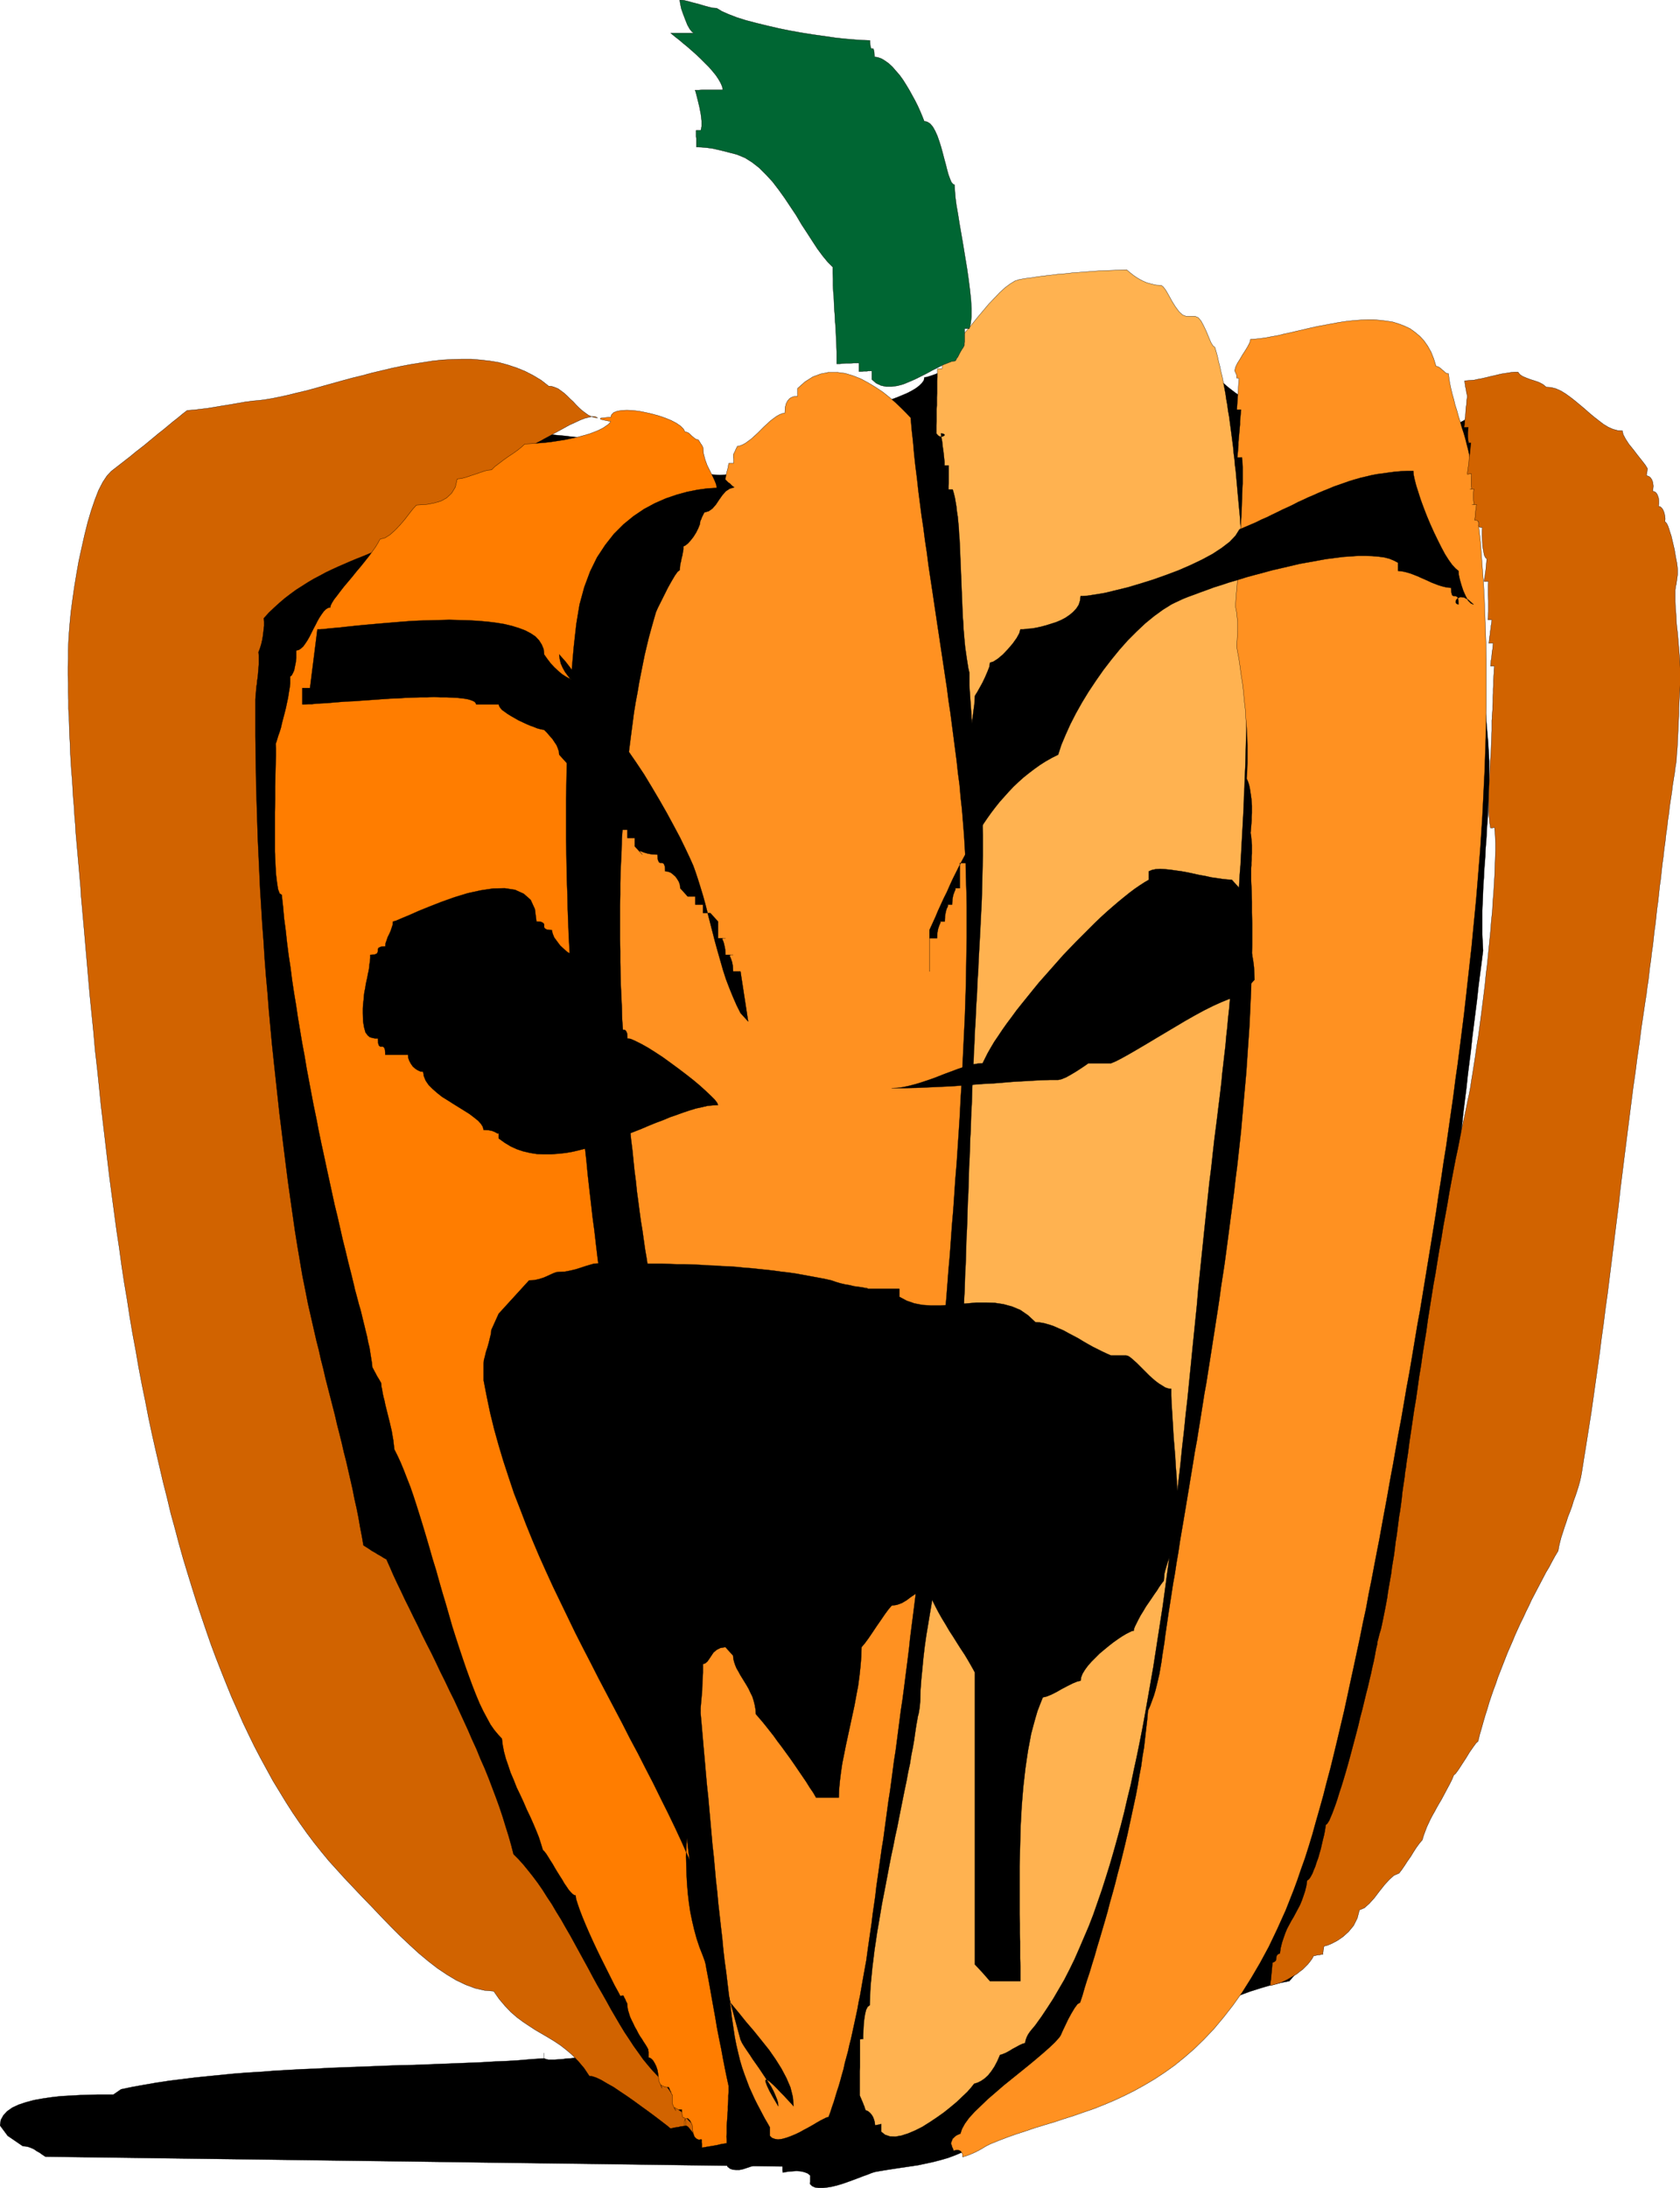 <svg xmlns="http://www.w3.org/2000/svg" fill-rule="evenodd" height="8.274in" preserveAspectRatio="none" stroke-linecap="round" viewBox="0 0 6357 8274" width="6.357in"><style>.pen0{stroke:#000;stroke-width:1;stroke-linejoin:round}.brush1{fill:#000}.pen1{stroke:none}.brush2{fill:#d16300}.brush4{fill:#ff9121}</style><path class="pen1 brush1" d="m2059 7784-46 3-47 4-48 3-49 2-49 3-50 2-51 2-51 2-52 2-52 2-52 1-53 2-52 2-53 2-53 2-53 2-53 3-53 2-53 3-52 3-52 4-51 3-51 4-50 5-50 5-49 5-48 6-48 6-46 7-46 8-45 8-43 9-29 20h-59l-34 1-34 1-36 2-36 2-35 4-34 5-33 6-30 8-27 9-24 11-20 14-14 15-10 18-3 21 29 39 57 39 11 1 10 2 11 4 11 5 10 7 11 6 11 8 11 7 2945 39 12-7 14-8 15-8 16-9 16-10 15-11 14-12 12-14-26 18-14 11-5 3 3-5 7-13 11-22 12-30 12-40-28-39-18-1-20-2-24-4-25-5-27-6-28-7-29-7-29-7-30-7-29-7-28-7-27-6-25-5-24-4-20-2-18-1-19-1-25-2-30-5-35-5-37-7-40-7-42-8-43-9-43-10-42-10-40-9-38-10-34-10-30-9-26-8-19-8v-19l-7-3-8-2-11-1h-13l-14 1-15 1-16 2-16 2-16 1-15 2-15 1-14 1h-24l-9-2-7-3v-20 20z"/><path class="pen0" fill="none" d="M2059 7784h0l-46 3-47 4-48 3-49 2-49 3-50 2-51 2-51 2-52 2-52 2-52 1-53 2-52 2-53 2-53 2-53 2-53 3-53 2-53 3-52 3-52 4-51 3-51 4-50 5-50 5-49 5-48 6-48 6-46 7-46 8-45 8-43 9-29 20h0-59l-34 1-34 1-36 2-36 2-35 4-34 5-33 6-30 8-27 9-24 11-20 14-14 15-10 18-3 21 29 39 57 39h0l11 1 10 2 11 4 11 5 10 7 11 6 11 8 11 7 2945 39h0l12-7 14-8 15-8 16-9 16-10 15-11 14-12 12-14h0l-26 18-14 11-5 3 3-5 7-13 11-22 12-30 12-40-28-39h0l-18-1-20-2-24-4-25-5-27-6-28-7-29-7-29-7-30-7-29-7-28-7-27-6-25-5-24-4-20-2-18-1h0l-19-1-25-2-30-5-35-5-37-7-40-7-42-8-43-9-43-10-42-10-40-9-38-10-34-10-30-9-26-8-19-8v-19h0l-7-3-8-2-11-1h-13l-14 1-15 1-16 2-16 2-16 1-15 2-15 1-14 1h-24l-9-2-7-3v-20 20"/><path class="pen1 brush1" d="M2585 8098h12l16 1 20 2 22 4 22 5 21 7 17 8 12 9v30-13h1l2 1 3 3 4 3 5 1h8v4l1 5v8l1 4v13l10 8 11 4 12 1h13l14-3 15-5 15-5 15-6 15-5 15-5 14-4 14-3h13l12 2 11 5 10 8v23l1 4v4l10-2 13-2 14-1 15-1 15 1 14 3 13 5 10 8v24l-1 4v4l8 8 11 5 14 2h16l17-2 18-3 20-5 20-6 20-7 19-7 19-7 18-7 17-6 15-6 12-4 10-2 24-4 25-4 26-4 27-4 27-4 27-4 28-6 28-6 27-7 28-8 27-10 26-11 26-13 25-15 23-18 23-19v-4l1-3v-23l29-36 31-31 32-26 34-22 35-19 35-16 37-13 37-12 36-11 37-10 37-10 35-10 35-12 34-14 33-16 31-19 34-23 36-23 36-23 36-22 38-22 37-20 38-20 39-20 38-18 38-16 38-16 38-14 38-12 37-11 37-9 36-7 1-2 4-4 6-7 8-9 10-11 10-12 12-13 12-15 12-14 12-14 11-14 11-13 9-12 8-11 6-9 4-6 6-12 6-14 6-15 6-16 6-17 7-18 6-19 7-20 6-21 6-21 7-22 6-23 7-23 6-23 6-24 7-24 6-24 6-24 5-24 6-24 6-24 5-23 5-23 5-23 5-22 5-22 4-21 4-20 4-19 4-19 3-18 3-16 8-47 8-48 9-47 8-48 8-47 8-48 8-47 8-48 8-48 8-48 7-48 8-48 8-48 7-48 8-48 8-48 7-48 7-48 8-49 7-48 7-48 7-49 7-48 7-48 6-49 7-48 7-49 6-49 7-48 6-49 6-48 6-49 6-49 6-48 6-49 6-48 6-49 6-48 6-49 5-48 6-49 6-48 6-49 5-48 6-48 6-49 6-48 5-48 6-48 6-48 5-48 6-48 6-48 5-47 6-48 6-47 5-48 6-47 6-48 6-47 5-47 6-47 6-46 6-47-1-19-1-21-1-21v-90l1-24 1-24 1-25 1-25 2-26 1-25 2-26 2-26 1-26 2-26 2-26 1-26 2-26 2-25 1-25 1-25 1-24 1-25 1-23v-88l-1-21-1-19-2-33-3-34-3-36-3-36-3-37-3-38-3-39-4-40-3-40-4-41-3-41-4-42-3-42-4-43-3-43-3-43-3-43-2-43-2-43-3-43-1-43-2-43-1-42v-124l1-40 1-40 2-39 2-38 3-37 4-36h-4l-4 1h-25v4l-1 3v11l-1 4v4l-1 4-27 14-28 12-29 10-30 9-31 8-32 6-33 5-33 4-34 2-35 1-35-1-35-2-35-3-36-4-35-6-35-6-35-8-35-10-34-10-34-12-33-12-32-14-31-15-31-16-29-17-28-19-27-19-26-20-24-21-23-23-21-23-19-24v-11l1-4v-7l1-4v-4h-56l-27-1-27-2-27-3-27-2-26-4-26-3-26-4-26-4-26-4-26-4-25-4-26-4-25-4-26-4-25-3-26-3-25-2-26-2-26-1-26-1h-26l-26 1-26 2-27 3-27 4-27 5-28 6-27 7-29 9-28 10-7 3-10 5-12 5-13 7-15 8-16 8-17 8-17 8-18 9-17 8-16 7-15 7-14 5-12 4-10 3-8 1-2 11-7 10-10 10-13 10-15 9-17 9-19 8-19 8-19 7-19 7-18 7-16 7-15 6-12 6-8 6-5 6-1 8v14l-1 7-4 4-4 4-4 4-4 4-4 4-5 4-4 4-4 4-16 1-17 3-18 5-18 6-20 7-20 8-21 9-21 10-22 10-22 11-23 11-23 11-24 11-24 11-23 11-24 10-24 9-24 9-24 8-24 7-24 5-23 5-23 2-23 1-23-1-21-2-22-5-20-8-20-10-20-12-18-15-18-18v-20l-1-4v-4l-1-4-12 1h-13l-12-1-12-2-13-3-12-5-12-7-12-10h-97l-33-2-33-1-32-3-33-2-32-3-33-3-33-4-33-3-32-4-33-4-33-4-33-3-33-4-33-3-33-3-33-3-33-3-33-2-33-2-34-1h-99l-34 2-33 2-33 3-34 3-33 5-34 6-39 11-40 18-39 23-39 29-39 33-40 37-39 39-39 41-39 42-38 42-39 42-39 40-38 37-39 35-38 30-38 25-35 20-32 17-30 15-26 15-23 15-21 16-16 18-13 22-10 26-6 31-2 38 2 45 6 52 10 62 15 73 19 83 6 27 7 27 7 29 6 28 7 30 7 30 7 30 6 31 7 31 7 32 7 32 7 32 6 32 7 33 6 32 7 33 6 33 6 32 7 33 5 32 6 33 6 32 5 31 5 32 5 31 5 30 5 31 4 29 4 29 4 29 3 28 3 27 8 25 8 26 8 29 8 29 7 31 8 32 7 32 7 32 7 33 6 32 7 32 6 30 6 30 6 28 6 26 6 25 6 25 6 26 7 25 6 26 6 25 7 26 6 25 7 26 7 25 6 26 7 25 6 26 6 25 7 26 6 25 6 26 7 31 7 31 8 31 7 31 7 32 7 31 6 32 7 32 7 33 7 32 6 33 7 32 6 33 7 33 6 34 7 33 6 33 6 34 6 33 6 34 7 34 6 34 6 34 6 34 6 34 6 34 6 34 6 34 5 34 6 35 6 34 6 34 6 34 6 34 5 34 6 34 6 35 6 34 6 34 6 34 5 34 6 35 6 34 6 34 6 34 5 34 6 34 6 34 6 34 6 34 6 34 5 33 6 34 6 33 6 34 6 33 6 33 6 33 6 33 5 33 6 33 6 32 6 33 6 32 2 11 3 12 4 11 4 12 3 12 4 12 2 12 2 11 9 17 8 19 8 20 9 21 8 22 8 22 8 23 8 22 8 23 8 23 8 22 8 22 9 20 8 20 8 19 9 17 8-1 9-2 11-1 11-1 13-2 13-1 14-1h40l12 1 12 2 11 2 9 3 8 4 6 5v4l1 4v4l1 4v8l1 4v4l18 9 19 10 20 10 20 10 21 11 22 10 21 9 22 9 22 9 21 7 21 7 21 5 20 4 19 2h17l17-1 7 6 7 7 7 7 7 6v4l1 4v17l1 4v4l7 12 11 14 13 16 16 18 17 20 19 21 20 23 19 24 20 26 18 26 18 27 16 28 13 29 10 29 8 29 3 29 10 4 9 13 10 18 10 22 10 22 10 18 10 13 9 4 2 20 3 14 5 10 5 6 4 4 4 2h4v12l1 4v16l6 3 7 3 6 3 6 2 6 3 6 3 6 3 6 3v12l1 4v8l1 4v4l5-1 6-1 5-1 6-1 3 7 4 7 3 7 4 6v32l4 7 4 8 3 7 4 7 4-1 4-1h5l4-1 4-1 5-1 4-1 4-1v4l1 4v24l3 7 4 7 3 8 3 7z"/><path class="pen0" fill="none" d="M2585 8098h12l16 1 20 2 22 4 22 5 21 7 17 8 12 9h0v30h0v-13h1l2 1 3 3 4 3 5 1h8v4l1 5v8l1 4v13h0l10 8 11 4 12 1h13l14-3 15-5 15-5 15-6 15-5 15-5 14-4 14-3h13l12 2 11 5 10 8h0v23l1 4v4h0l10-2 13-2 14-1 15-1 15 1 14 3 13 5 10 8h0v24l-1 4v4h0l8 8 11 5 14 2h16l17-2 18-3 20-5 20-6 20-7 19-7 19-7 18-7 17-6 15-6 12-4 10-2h0l24-4 25-4 26-4 27-4 27-4 27-4 28-6 28-6 27-7 28-8 27-10 26-11 26-13 25-15 23-18 23-19h0v-4l1-3v-23h0l29-36 31-31 32-26 34-22 35-19 35-16 37-13 37-12 36-11 37-10 37-10 35-10 35-12 34-14 33-16 31-19h0l34-23 36-23 36-23 36-22 38-22 37-20 38-20 39-20 38-18 38-16 38-16 38-14 38-12 37-11 37-9 36-7h0l1-2 4-4 6-7 8-9 10-11 10-12 12-13 12-15 12-14 12-14 11-14 11-13 9-12 8-11 6-9 4-6h0l6-12 6-14 6-15 6-16 6-17 7-18 6-19 7-20 6-21 6-21 7-22 6-23 7-23 6-23 6-24 7-24 6-24 6-24 5-24 6-24 6-24 5-23 5-23 5-23 5-22 5-22 4-21 4-20 4-19 4-19 3-18 3-16h0l8-47 8-48 9-47 8-48 8-47 8-48 8-47 8-48 8-48 8-48 7-48 8-48 8-48 7-48 8-48 8-48 7-48 7-48 8-49 7-48 7-48 7-49 7-48 7-48 6-49 7-48 7-49 6-49 7-48 6-49 6-48 6-49h0l6-49 6-48 6-49 6-48 6-49 6-48 6-49 5-48 6-49 6-48 6-49 5-48 6-48 6-49 6-48 5-48 6-48 6-48 5-48 6-48 6-48 5-47 6-48 6-47 5-48 6-47 6-48 6-47 5-47 6-47 6-46 6-47h0l-1-19-1-21-1-21v-90l1-24 1-24 1-25 1-25 2-26 1-25 2-26 2-26 1-26 2-26 2-26 1-26 2-26 2-25 1-25 1-25 1-24 1-25 1-23v-88l-1-21-1-19h0l-2-33-3-34-3-36-3-36-3-37-3-38-3-39-4-40-3-40-4-41-3-41-4-42-3-42-4-43-3-43-3-43-3-43-2-43-2-43-3-43-1-43-2-43-1-42v-124l1-40 1-40 2-39 2-38 3-37 4-36h0-4l-4 1h-25 0v4l-1 3v11l-1 4v4l-1 4h0l-27 14-28 12-29 10-30 9-31 8-32 6-33 5-33 4-34 2-35 1-35-1-35-2-35-3-36-4-35-6-35-6-35-8-35-10-34-10-34-12-33-12-32-14-31-15-31-16-29-17-28-19-27-19-26-20-24-21-23-23-21-23-19-24h0v-11l1-4v-7l1-4v-4h0-56l-27-1-27-2-27-3-27-2-26-4-26-3-26-4-26-4-26-4-26-4-25-4-26-4-25-4-26-4-25-3-26-3-25-2-26-2-26-1-26-1h-26l-26 1-26 2-27 3-27 4-27 5-28 6-27 7-29 9-28 10h0l-7 3-10 5-12 5-13 7-15 8-16 8-17 8-17 8-18 9-17 8-16 7-15 7-14 5-12 4-10 3-8 1h0l-2 11-7 10-10 10-13 10-15 9-17 9-19 8-19 8-19 7-19 7-18 7-16 7-15 6-12 6-8 6-5 6h0l-1 8v14l-1 7h0l-4 4-4 4-4 4-4 4-4 4-5 4-4 4-4 4h0l-16 1-17 3-18 5-18 6-20 7-20 8-21 9-21 10-22 10-22 11-23 11-23 11-24 11-24 11-23 11-24 10-24 9-24 9-24 8-24 7-24 5-23 5-23 2-23 1-23-1-21-2-22-5-20-8-20-10-20-12-18-15-18-18h0v-20l-1-4v-4l-1-4h0l-12 1h-13l-12-1-12-2-13-3-12-5-12-7-12-10h0-97l-33-2-33-1-32-3-33-2-32-3-33-3-33-4-33-3-32-4-33-4-33-4-33-3-33-4-33-3-33-3-33-3-33-3-33-2-33-2-34-1h-99l-34 2-33 2-33 3-34 3-33 5-34 6h0l-39 11-40 18-39 23-39 29-39 33-40 37-39 39-39 41-39 42-38 42-39 42-39 40-38 37-39 35-38 30-38 25h0l-35 20-32 17-30 15-26 15-23 15-21 16-16 18-13 22-10 26-6 31-2 38 2 45 6 52 10 62 15 73 19 83h0l6 27 7 27 7 29 6 28 7 30 7 30 7 30 6 31 7 31 7 32 7 32 7 32 6 32 7 33 6 32 7 33 6 33 6 32 7 33 5 32 6 33 6 32 5 31 5 32 5 31 5 30 5 31 4 29 4 29 4 29 3 28 3 27h0l8 25 8 26 8 29 8 29 7 31 8 32 7 32 7 32 7 33 6 32 7 32 6 30 6 30 6 28 6 26 6 25h0l6 25 6 26 7 25 6 26 6 25 7 26 6 25 7 26 7 25 6 26 7 25 6 26 6 25 7 26 6 25 6 26h0l7 31 7 31 8 31 7 31 7 32 7 31 6 32 7 32 7 33 7 32 6 33 7 32 6 33 7 33 6 34 7 33 6 33 6 34 6 33 6 34 7 34 6 34 6 34 6 34 6 34 6 34 6 34 6 34 5 34 6 35 6 34 6 34h0l6 34 6 34 5 34 6 34 6 35 6 34 6 34 6 34 5 34 6 35 6 34 6 34 6 34 5 34 6 34 6 34 6 34 6 34 6 34 5 33 6 34 6 33 6 34 6 33 6 33 6 33 6 33 5 33 6 33 6 32 6 33 6 32h0l2 11 3 12 4 11 4 12 3 12 4 12 2 12 2 11h0l9 17 8 19 8 20 9 21 8 22 8 22 8 23 8 22 8 23 8 23 8 22 8 22 9 20 8 20 8 19 9 17h0l8-1 9-2 11-1 11-1 13-2 13-1 14-1h40l12 1 12 2 11 2 9 3 8 4 6 5h0v4l1 4v4l1 4v8l1 4v4h0l18 9 19 10 20 10 20 10 21 11 22 10 21 9 22 9 22 9 21 7 21 7 21 5 20 4 19 2h17l17-1h0l7 6 7 7 7 7 7 6h0v4l1 4v17l1 4v4h0l7 12 11 14 13 16 16 18 17 20 19 21 20 23 19 24 20 26 18 26 18 27 16 28 13 29 10 29 8 29 3 29h0l10 4 9 13 10 18 10 22 10 22 10 18 10 13 9 4h0l2 20 3 14 5 10 5 6 4 4 4 2h4v12l1 4v16h0l6 3 7 3 6 3 6 2 6 3 6 3 6 3 6 3h0v12l1 4v8l1 4v4h0l5-1 6-1 5-1 6-1h0l3 7 4 7 3 7 4 6h0v32h0l4 7 4 8 3 7 4 7h0l4-1 4-1h5l4-1 4-1 5-1 4-1 4-1h0v4l1 4v24h0l3 7 4 7 3 8 3 7"/><path class="pen1 brush2" d="m2261 1580-12-1-12-4-12-6-11-8-12-9-11-10-11-11-11-12-12-11-11-11-11-10-12-9-11-8-12-5-12-4-12-1-28-22-30-18-31-16-32-13-33-11-33-9-35-6-35-4-36-3h-36l-37 1-37 2-37 4-38 6-38 6-38 7-38 8-38 9-38 9-37 10-37 9-37 10-36 10-36 10-35 10-34 9-34 8-32 8-32 7-30 6-30 5-28 3-13 1-14 2-16 2-16 3-18 3-17 3-18 3-19 3-18 3-18 3-18 3-17 2-17 2-15 2-15 1-13 1-18 14-18 15-18 14-18 15-18 15-18 14-18 15-17 14-18 15-18 14-18 14-18 15-18 14-18 14-18 14-18 14-16 17-16 24-16 31-14 36-14 41-13 44-12 48-11 49-11 50-9 51-8 49-7 49-6 45-4 43-3 38-2 33-1 30v31l-1 31v31l1 31v32l1 32v33l2 32 1 33 1 33 2 34 1 33 2 34 2 33 3 34 2 34 2 34 3 34 2 34 3 35 2 34 3 34 3 34 3 34 3 34 3 34 3 34 2 34 3 33 3 34 3 33 6 69 6 69 6 69 6 69 7 69 7 69 6 69 8 69 7 68 7 69 8 68 8 68 8 68 8 67 9 68 9 67 9 67 10 66 9 66 10 66 11 65 10 65 11 65 12 64 11 64 12 63 13 63 12 62 13 61 14 62 14 60 14 60 15 59 14 59 16 58 15 57 16 57 17 56 17 55 17 54 18 54 18 53 18 52 19 51 20 51 20 50 20 49 21 47 21 48 22 46 22 45 23 44 24 44 23 42 25 41 25 41 25 39 26 38 27 38 27 36 28 35 28 34 29 32 29 32 35 37 35 37 36 37 35 37 36 37 35 35 36 34 35 32 36 30 35 27 36 24 35 21 36 17 35 13 35 8 35 3 21 30 22 26 22 23 23 20 23 17 24 16 23 15 24 14 24 14 23 14 24 16 23 18 22 19 22 23 22 26 20 30 11 1 15 5 19 9 22 13 25 14 25 17 27 18 27 19 26 19 25 18 23 17 21 16 17 13 13 10 8 7 3 2 7-1 8-2 7-1 8-1 7-2 7-1 8-1 7-1 5 2 6 6 7 9 8 10 8 10 9 8 9 6 8 1-4-1-4-3-4-6-4-8-3-8-3-11-1-11-1-11-9-1-10-5-9-9-8-10-8-10-7-9-6-5-5-2-3-13-7-16-9-18-10-18-12-17-10-15-8-11-6-6-18-18-18-19-18-21-18-22-17-24-18-25-17-26-18-27-17-28-17-29-17-29-17-31-17-30-18-31-17-31-17-32-17-31-17-31-17-31-17-31-18-31-17-30-18-29-17-29-18-27-17-27-18-26-18-24-19-24-18-22-18-20-19-19-9-35-10-35-11-35-11-36-12-36-13-36-14-37-14-37-15-37-16-36-15-37-17-37-16-37-17-37-17-37-17-37-18-36-17-36-18-36-17-36-17-35-18-35-17-34-16-34-17-34-16-33-16-32-15-32-15-31-14-30-13-30-13-29-11-6-11-7-11-6-11-7-11-6-10-7-11-7-11-7-6-35-7-36-6-35-7-35-8-35-7-36-8-35-8-35-8-35-9-35-8-35-9-36-9-35-8-35-9-35-9-35-9-35-9-35-8-35-9-35-8-36-9-35-8-35-8-35-8-35-8-35-7-36-7-35-7-35-6-35-6-36-6-35-10-62-9-63-9-63-9-64-8-63-8-64-8-65-8-64-7-65-7-64-7-65-7-66-6-65-6-65-5-65-6-66-5-65-4-65-5-66-4-65-4-65-3-65-3-65-3-65-2-65-2-64-2-65-1-64-1-63-1-64v-138l1-12 1-12 1-12 1-12 2-12 1-12 2-12 1-12 1-12 1-12 1-12v-35l-1-12 5-13 5-16 4-17 3-18 2-18 2-17v-16l-1-13 19-21 20-19 21-19 20-17 21-16 22-16 22-14 22-14 22-13 23-12 22-12 23-11 24-11 23-10 23-10 24-10 23-9 24-10 23-9 23-9 24-10 23-10 23-9 23-11 23-10 22-11 23-12 22-12 21-12 21-14 21-14 21-15v-4l-1-4v-7l-1-4v-11l18-2 18-5 17-6 17-9 15-10 15-11 13-12 12-12 9-1 10-2 10-4 10-4 10-5 10-5 11-6 10-6 10-6 11-6 10-5 10-5 10-4 10-4 10-2 9-1 1-3 4-7 4-12 5-14 6-15 4-16 3-14 1-13 5-1 9-5 12-6 14-8 17-9 18-10 20-11 20-11 20-11 20-9 19-9 18-7 16-4 14-3 11 1 8 4z"/><path class="pen0" fill="none" d="M2261 1580h0l-12-1-12-4-12-6-11-8-12-9-11-10-11-11-11-12-12-11-11-11-11-10-12-9-11-8-12-5-12-4-12-1h0l-28-22-30-18-31-16-32-13-33-11-33-9-35-6-35-4-36-3h-36l-37 1-37 2-37 4-38 6-38 6-38 7-38 8-38 9-38 9-37 10-37 9-37 10-36 10-36 10-35 10-34 9-34 8-32 8-32 7-30 6-30 5-28 3h0l-13 1-14 2-16 2-16 3-18 3-17 3-18 3-19 3-18 3-18 3-18 3-17 2-17 2-15 2-15 1-13 1h0l-18 14-18 15-18 14-18 15-18 15-18 14-18 15-17 14-18 15-18 14-18 14-18 15-18 14-18 14-18 14-18 14h0l-16 17-16 24-16 31-14 36-14 41-13 44-12 48-11 49-11 50-9 51-8 49-7 49-6 45-4 43-3 38-2 33h0l-1 30v31l-1 31v31l1 31v32l1 32v33l2 32 1 33 1 33 2 34 1 33 2 34 2 33 3 34 2 34 2 34 3 34 2 34 3 35 2 34 3 34 3 34 3 34 3 34 3 34 3 34 2 34 3 33 3 34 3 33h0l6 69 6 69 6 69 6 69 7 69 7 69 6 69 8 69 7 68 7 69 8 68 8 68 8 68 8 67 9 68 9 67 9 67 10 66 9 66 10 66 11 65 10 65 11 65 12 64 11 64 12 63 13 63 12 62 13 61 14 62 14 60 14 60h0l15 59 14 59 16 58 15 57 16 57 17 56 17 55 17 54 18 54 18 53 18 52 19 51 20 51 20 50 20 49 21 47 21 48 22 46 22 45 23 44 24 44 23 42 25 41 25 41 25 39 26 38 27 38 27 36 28 35 28 34 29 32 29 32h0l35 37 35 37 36 37 35 37 36 37 35 35 36 34 35 32 36 30 35 27 36 24 35 21 36 17 35 13 35 8 35 3h0l21 30 22 26 22 23 23 20 23 17 24 16 23 15 24 14 24 14 23 14 24 16 23 18 22 19 22 23 22 26 20 30h0l11 1 15 5 19 9 22 13 25 14 25 17 27 18 27 19 26 19 25 18 23 17 21 16 17 13 13 10 8 7 3 2h0l7-1 8-2 7-1 8-1 7-2 7-1 8-1 7-1h0l5 2 6 6 7 9 8 10 8 10 9 8 9 6 8 1h0l-4-1-4-3-4-6-4-8-3-8-3-11-1-11-1-11h0l-9-1-10-5-9-9-8-10-8-10-7-9-6-5-5-2h0l-3-13-7-16-9-18-10-18-12-17-10-15-8-11-6-6h0l-18-18-18-19-18-21-18-22-17-24-18-25-17-26-18-27-17-28-17-29-17-29-17-31-17-30-18-31-17-31-17-32-17-31-17-31-17-31-17-31-18-31-17-30-18-29-17-29-18-27-17-27-18-26-18-24-19-24-18-22-18-20-19-19h0l-9-35-10-35-11-35-11-36-12-36-13-36-14-37-14-37-15-37-16-36-15-37-17-37-16-37-17-37-17-37-17-37-18-36-17-36-18-36-17-36-17-35-18-35-17-34-16-34-17-34-16-33-16-32-15-32-15-31-14-30-13-30-13-29h0l-11-6-11-7-11-6-11-7-11-6-10-7-11-7-11-7h0l-6-35-7-36-6-35-7-35-8-35-7-36-8-35-8-35-8-35-9-35-8-35-9-36-9-35-8-35-9-35-9-35-9-35-9-35-8-35-9-35-8-36-9-35-8-35-8-35-8-35-8-35-7-36-7-35-7-35-6-35-6-36-6-35h0l-10-62-9-63-9-63-9-64-8-63-8-64-8-65-8-64-7-65-7-64-7-65-7-66-6-65-6-65-5-65-6-66-5-65-4-65-5-66-4-65-4-65-3-65-3-65-3-65-2-65-2-64-2-65-1-64-1-63-1-64v-126h0v-12l1-12 1-12 1-12 1-12 2-12 1-12 2-12 1-12 1-12 1-12 1-12v-35l-1-12h0l5-13 5-16 4-17 3-18 2-18 2-17v-16l-1-13h0l19-21 20-19 21-19 20-17 21-16 22-16 22-14 22-14 22-13 23-12 22-12 23-11 24-11 23-10 23-10 24-10 23-9 24-10 23-9 23-9 24-10 23-10 23-9 23-11 23-10 22-11 23-12 22-12 21-12 21-14 21-14 21-15h0v-4l-1-4v-7l-1-4v-11h0l18-2 18-5 17-6 17-9 15-10 15-11 13-12 12-12h0l9-1 10-2 10-4 10-4 10-5 10-5 11-6 10-6 10-6 11-6 10-5 10-5 10-4 10-4 10-2 9-1h0l1-3 4-7 4-12 5-14 6-15 4-16 3-14 1-13h0l5-1 9-5 12-6 14-8 17-9 18-10 20-11 20-11 20-11 20-9 19-9 18-7 16-4 14-3 11 1 8 4"/><path class="pen1" style="fill:#ff7d00" d="m2311 1594-7 9-11 8-12 8-16 8-17 7-19 7-21 6-22 6-24 5-24 5-25 4-26 4-25 3-26 2-25 2-25 1-13 12-15 12-17 12-18 12-17 12-17 13-16 12-13 13-14 1-15 4-17 6-18 6-18 6-18 6-16 4-14 1-7 31-14 23-19 18-22 12-24 7-25 5-23 2-20 1-13 14-15 19-16 21-18 21-19 20-19 17-19 12-19 5-7 13-9 15-12 17-13 18-15 19-16 20-17 20-16 20-16 19-16 19-14 18-12 16-11 14-8 13-5 10-1 7-9 2-8 5-8 8-8 11-8 12-8 14-7 14-8 15-8 16-7 14-8 14-8 12-8 11-9 8-8 5-9 2v29l-2 16-3 15-3 15-5 11-5 9-5 3v27l-2 16-3 18-3 19-4 19-4 19-5 20-5 19-5 19-4 18-5 16-5 14-4 13-3 10-3 8 1 17v26l-1 33-1 40-1 45v48l-1 50v149l2 44 2 39 4 33 4 26 6 16 8 5 5 45 4 45 6 45 5 46 6 47 7 46 6 47 7 47 8 48 7 47 8 48 8 48 9 48 8 48 9 48 9 48 9 47 10 48 9 47 10 48 10 46 10 47 10 46 10 46 10 46 11 45 10 44 10 44 11 44 10 42 11 43 10 41 4 18 5 18 5 19 5 19 6 20 5 20 5 21 5 20 5 21 5 20 4 21 5 20 3 19 3 19 3 19 2 18 4 7 4 8 4 7 4 8 4 7 5 8 4 7 4 7 1 12 3 14 2 13 3 14 4 15 3 15 4 16 4 16 4 16 4 16 4 17 4 17 3 18 3 17 2 17 2 18 12 24 12 26 12 29 12 31 13 33 12 35 12 37 12 38 12 39 12 40 12 41 12 42 13 42 12 43 12 42 13 43 12 42 12 42 13 41 13 40 13 39 13 38 13 36 13 35 13 33 13 31 14 29 14 26 13 24 14 20 15 18 14 15 3 24 5 26 7 26 9 26 9 27 12 28 11 28 13 27 13 28 12 28 13 27 12 27 11 26 10 25 8 25 7 23 6 6 7 9 7 11 8 13 9 14 8 14 9 15 10 16 9 14 8 14 9 13 8 12 8 9 7 7 6 4 5 1 2 14 6 19 8 23 10 26 12 29 13 30 14 31 15 32 15 31 15 30 14 28 13 26 11 22 10 18 7 13 4 8h3l3-1h6l3 7 4 7 3 8 4 7 1 12 2 13 4 13 4 13 6 13 6 12 6 13 7 12 6 12 7 12 7 10 6 10 6 9 5 8 4 7 3 6v4l1 4v22l5 1 6 4 6 6 6 10 6 12 5 15 3 19 2 21 3 7 3 7 3 8 3 6-3-8-2-4 1-1 3 2 4 3 6 2 7 2h9l2 4 2 4 1 4 2 3 2 4 1 4 2 4 2 3v32l3 7 3 7 3 6 4 7-4-8-1-3 1-1 2 1 4 3 6 3 7 1h8l1 18 2 9 2 3 3 1h2l2 3 2 10 1 18-4-2-1-7v-8l2-7 4-5h6l8 7 9 17 2 21 3 14 4 11 6 6 5 3 6 2 5-1h5v12l1 4v15l12-2 11-2 12-2 12-2 11-2 12-3 12-2 12-2v-12l-1-13 1-13v-28l1-15 1-14 1-15 1-15v-14l1-14 1-14v-13l1-13v-24l-7-32-7-34-7-36-7-38-8-39-8-41-7-42-8-44-8-45-8-45-9-47-8-48-8-48-7-49-8-49-8-50-7-50-8-50-7-50-7-49-6-50-6-49-6-48-6-48-5-47-4-47-5-45-3-44-4-43-2-42-2-40-2-38-8-17-7-17-6-17-6-17-5-18-5-18-4-19-4-20-3-20-3-21-3-23-2-23-2-24-2-26-1-27-1-28-9-24-8-27-9-30-8-33-9-34-8-36-8-38-8-38-7-38-7-39-7-38-7-37-6-36-5-35-5-32-5-30-7-45-6-45-7-46-7-47-7-46-7-48-7-48-6-48-7-49-7-49-7-49-7-50-6-51-7-50-7-51-6-51-7-52-6-51-6-52-7-52-6-53-6-52-6-53-5-53-6-53-5-53-5-53-6-53-4-53-5-53-5-54-4-53-4-53-4-54-4-53-3-53-3-53-3-53-3-53-3-53-2-53-2-52-1-52-2-53-1-51-1-52-1-52v-152l1-50 1-50 1-50 2-49 2-48 2-49 2-48 3-47 3-47 4-46 4-46 4-46 5-45 5-44 12-72 18-66 22-59 26-53 31-47 33-42 36-36 38-31 40-27 41-22 41-18 41-14 40-11 40-8 37-5 35-2-2-13-6-15-8-17-10-20-10-20-8-22-6-23-2-23-4-8-5-7-4-7-5-7-6-1-7-4-6-5-6-5-6-6-6-5-7-3-6-1-6-11-11-11-16-11-19-10-22-9-23-8-25-7-26-6-25-5-25-3-22-1-20 1-17 3-13 5-8 8-3 10h-8l-10 1-11 1-8 1-3 2 3 3 13 3 24 5z"/><path class="pen0" fill="none" d="M2311 1594h0l-7 9-11 8-12 8-16 8-17 7-19 7-21 6-22 6-24 5-24 5-25 4-26 4-25 3-26 2-25 2-25 1h0l-13 12-15 12-17 12-18 12-17 12-17 13-16 12-13 13h0l-14 1-15 4-17 6-18 6-18 6-18 6-16 4-14 1h0l-7 31-14 23-19 18-22 12-24 7-25 5-23 2-20 1h0l-13 14-15 19-16 21-18 21-19 20-19 17-19 12-19 5h0l-7 13-9 15-12 17-13 18-15 19-16 20-17 20-16 20-16 19-16 19-14 18-12 16-11 14-8 13-5 10-1 7h0l-9 2-8 5-8 8-8 11-8 12-8 14-7 14-8 15-8 16-7 14-8 14-8 12-8 11-9 8-8 5-9 2h0v29l-2 16-3 15-3 15-5 11-5 9-5 3h0v27l-2 16-3 18-3 19-4 19-4 19-5 20-5 19-5 19-4 18-5 16-5 14-4 13-3 10-3 8h0l1 17v26l-1 33-1 40-1 45v48l-1 50v149l2 44 2 39 4 33 4 26 6 16 8 5h0l5 45 4 45 6 45 5 46 6 47 7 46 6 47 7 47 8 48 7 47 8 48 8 48 9 48 8 48 9 48 9 48 9 47 10 48 9 47 10 48 10 46 10 47 10 46 10 46 10 46 11 45 10 44 10 44 11 44 10 42 11 43 10 41h0l4 18 5 18 5 19 5 19 6 20 5 20 5 21 5 20 5 21 5 20 4 21 5 20 3 19 3 19 3 19 2 18h0l4 7 4 8 4 7 4 8 4 7 5 8 4 7 4 7h0l1 12 3 14 2 13 3 14 4 15 3 15 4 16 4 16 4 16 4 16 4 17 4 17 3 18 3 17 2 17 2 18h0l12 24 12 26 12 29 12 31 13 33 12 35 12 37 12 38 12 39 12 40 12 41 12 42 13 42 12 43 12 42 13 43 12 42 12 42 13 41 13 40 13 39 13 38 13 36 13 35 13 33 13 31 14 29 14 26 13 24 14 20 15 18 14 15h0l3 24 5 26 7 26 9 26 9 27 12 28 11 28 13 27 13 28 12 28 13 27 12 27 11 26 10 25 8 25 7 23h0l6 6 7 9 7 11 8 13 9 14 8 14 9 15 10 16 9 14 8 14 9 13 8 12 8 9 7 7 6 4 5 1h0l2 14 6 19 8 23 10 26 12 29 13 30 14 31 15 32 15 31 15 30 14 28 13 26 11 22 10 18 7 13 4 8h3l3-1h6l3 7 4 7 3 8 4 7h0l1 12 2 13 4 13 4 13 6 13 6 12 6 13 7 12 6 12 7 12 7 10 6 10 6 9 5 8 4 7 3 6h0v4l1 4v22h0l5 1 6 4 6 6 6 10 6 12 5 15 3 19 2 21h0l3 7 3 7 3 8 3 6h0l-3-8-2-4 1-1 3 2 4 3 6 2 7 2h9l2 4 2 4 1 4 2 3 2 4 1 4 2 4 2 3h0v32h0l3 7 3 7 3 6 4 7h0l-4-8-1-3 1-1 2 1 4 3 6 3 7 1h8l1 18 2 9 2 3 3 1h2l2 3 2 10 1 18h0l-4-2-1-7v-8l2-7 4-5h6l8 7 9 17h0l2 21 3 14 4 11 6 6 5 3 6 2 5-1h5v12l1 4v15h0l12-2 11-2 12-2 12-2 11-2 12-3 12-2 12-2h0v-12l-1-13 1-13v-28l1-15 1-14 1-15 1-15v-14l1-14 1-14v-13l1-13v-24h0l-7-32-7-34-7-36-7-38-8-39-8-41-7-42-8-44-8-45-8-45-9-47-8-48-8-48-7-49-8-49-8-50-7-50-8-50-7-50-7-49-6-50-6-49-6-48-6-48-5-47-4-47-5-45-3-44-4-43-2-42-2-40-2-38h0l-8-17-7-17-6-17-6-17-5-18-5-18-4-19-4-20-3-20-3-21-3-23-2-23-2-24-2-26-1-27-1-28h0l-9-24-8-27-9-30-8-33-9-34-8-36-8-38-8-38-7-38-7-39-7-38-7-37-6-36-5-35-5-32-5-30h0l-7-45-6-45-7-46-7-47-7-46-7-48-7-48-6-48-7-49-7-49-7-49-7-50-6-51-7-50-7-51-6-51-7-52-6-51-6-52-7-52-6-53-6-52-6-53-5-53-6-53-5-53-5-53-6-53-4-53-5-53-5-54-4-53h0l-4-53-4-54-4-53-3-53-3-53-3-53-3-53-3-53-2-53-2-52-1-52-2-53-1-51-1-52-1-52v-152l1-50 1-50 1-50 2-49 2-48 2-49 2-48 3-47 3-47 4-46 4-46 4-46 5-45 5-44h0l12-72 18-66 22-59 26-53 31-47 33-42 36-36 38-31 40-27 41-22 41-18 41-14 40-11 40-8 37-5 35-2h0l-2-13-6-15-8-17-10-20-10-20-8-22-6-23-2-23h0l-4-8-5-7-4-7-5-7h0l-6-1-7-4-6-5-6-5-6-6-6-5-7-3-6-1h0l-6-11-11-11-16-11-19-10-22-9-23-8-25-7-26-6-25-5-25-3-22-1-20 1-17 3-13 5-8 8-3 10h0-8l-10 1-11 1-8 1-3 2 3 3 13 3 24 5"/><path class="pen1 brush4" d="m2778 1843-17 5-15 10-13 15-12 17-12 18-13 15-14 10-17 5-2 4-2 4-2 4-2 4-2 4-1 4-2 4-2 4-2 13-6 15-8 16-10 16-11 14-10 11-10 8-7 3v11l-2 11-2 12-3 11-2 11-3 12-1 11-1 11-8 6-10 14-13 22-14 25-14 28-13 26-11 22-7 16-9 31-9 32-9 33-8 33-8 34-7 35-7 35-7 36-6 36-7 37-6 37-5 38-5 38-5 39-5 39-4 39-4 40-4 40-3 41-3 40-3 41-2 42-3 41-1 42-2 42-2 42-1 42v43l-1 42v128l1 43v43l1 43 1 43 2 43 2 42 1 43 3 43 2 42 2 42 3 42 3 42 3 42 4 41 3 42 4 40 3 41 4 40 5 40 4 40 4 39 5 38 4 39 5 37 5 38 5 37 6 36 5 36 5 35 6 35 5 34 6 33 7 42 7 41 7 43 7 42 6 43 7 42 6 44 6 43 6 43 6 44 6 44 6 44 5 45 6 44 5 45 6 44 5 45 5 45 5 46 5 45 5 45 4 46 5 45 5 46 4 46 5 46 4 45 5 46 4 46 4 46 5 46 4 46 4 46 4 45 4 46 4 46 4 46 4 45 4 46 4 46 4 45 4 46 4 45 5 46 4 45 4 45 4 45 4 45 5 45 4 44 4 45 5 44 4 44 5 44 5 44 5 43 4 43 5 43 6 43 5 42 5 42 6 42 5 42 6 41 5 33 6 31 7 30 7 29 8 27 9 26 9 24 9 24 10 22 10 22 10 20 10 19 10 19 9 17 10 17 9 16v32l8 8 11 4 12 2 15-2 15-4 17-6 17-7 17-8 18-10 17-9 16-9 15-9 14-8 12-6 10-5 8-2 7-18 6-19 7-20 6-20 6-20 7-21 6-21 6-22 6-21 5-23 6-22 6-22 5-23 6-23 5-23 5-23 5-23 5-23 5-24 4-23 5-23 4-23 4-23 4-23 4-22 4-22 4-22 3-22 3-22 3-21 3-21 3-20 5-34 4-34 5-34 5-35 4-35 5-35 5-35 5-36 5-36 6-36 5-37 5-37 5-37 5-37 6-38 5-37 5-38 5-38 6-38 5-38 5-39 5-38 5-39 6-39 5-38 5-39 5-39 5-39 5-40 4-39 5-39 5-39 5-39 5-40 4-39 5-39 5-39 4-40 5-39 4-39 5-39 4-39 5-39 4-39 5-38 4-39 4-38 4-38 4-38 4-38 4-38 4-38 4-37 3-37 4-37 4-37 3-36 3-37 3-36 4-35 3-36 3-35 2-35 3-34 4-52 4-53 5-55 4-56 4-57 5-58 4-58 4-60 5-60 4-60 4-61 4-62 3-61 4-62 3-62 3-62 3-62 3-62 2-61 2-61 1-60 1-60 1-59v-116l-1-56-2-56-1-54-3-53-3-51-4-50-4-49-5-45-4-46-6-45-5-46-6-46-6-46-6-46-6-46-7-46-6-47-7-46-7-47-7-46-7-47-7-46-7-47-7-47-7-47-7-46-7-47-6-47-7-46-6-47-7-46-6-47-6-46-5-46-6-47-5-46-4-46-5-45-4-46-17-18-19-19-21-20-23-20-25-20-27-18-28-17-28-15-30-12-30-9-31-4h-31l-30 6-30 11-30 19-28 25v30h-7l-8 1-8 3-7 4-7 8-6 11-4 15-1 21-10 2-10 4-11 6-11 8-12 9-12 11-12 11-12 12-12 12-12 11-12 11-12 9-11 8-11 6-10 4-10 2-2 4-2 4-2 4-1 3-2 4-2 4-2 4-2 4v12l1 4v17h-18l-2 8-1 7-2 8-2 7-2 8-2 8-1 7-2 8 4 4 4 4 4 4 5 3 4 4 4 4 5 4 4 3z"/><path class="pen0" fill="none" d="M2778 1843h0l-17 5-15 10-13 15-12 17-12 18-13 15-14 10-17 5h0l-2 4-2 4-2 4-2 4-2 4-1 4-2 4-2 4h0l-2 13-6 15-8 16-10 16-11 14-10 11-10 8-7 3h0v11l-2 11-2 12-3 11-2 11-3 12-1 11-1 11h0l-8 6-10 14-13 22-14 25-14 28-13 26-11 22-7 16h0l-9 31-9 32-9 33-8 33-8 34-7 35-7 35-7 36-6 36-7 37-6 37-5 38-5 38-5 39-5 39-4 39-4 40-4 40-3 41-3 40-3 41-2 42-3 41-1 42-2 42-2 42-1 42v43l-1 42v128h0l1 43v43l1 43 1 43 2 43 2 42 1 43 3 43 2 42 2 42 3 42 3 42 3 42 4 41 3 42 4 40 3 41 4 40 5 40 4 40 4 39 5 38 4 39 5 37 5 38 5 37 6 36 5 36 5 35 6 35 5 34 6 33h0l7 42 7 41 7 43 7 42 6 43 7 42 6 44 6 43 6 43 6 44 6 44 6 44 5 45 6 44 5 45 6 44 5 45 5 45 5 46 5 45 5 45 4 46 5 45 5 46 4 46 5 46 4 45 5 46 4 46 4 46 5 46 4 46h0l4 46 4 45 4 46 4 46 4 46 4 45 4 46 4 46 4 45 4 46 4 45 5 46 4 45 4 45 4 45 4 45 5 45 4 44 4 45 5 44 4 44 5 44 5 44 5 43 4 43 5 43 6 43 5 42 5 42 6 42 5 42 6 41h0l5 33 6 31 7 30 7 29 8 27 9 26 9 24 9 24 10 22 10 22 10 20 10 19 10 19 9 17 10 17 9 16h0v32h0l8 8 11 4 12 2 15-2 15-4 17-6 17-7 17-8 18-10 17-9 16-9 15-9 14-8 12-6 10-5 8-2h0l7-18 6-19 7-20 6-20 6-20 7-21 6-21 6-22 6-21 5-23 6-22 6-22 5-23 6-23 5-23 5-23 5-23 5-23 5-24 4-23 5-23 4-23 4-23 4-23 4-22 4-22 4-22 3-22 3-22 3-21 3-21 3-20h0l5-34 4-34 5-34 5-35 4-35 5-35 5-35 5-36 5-36 6-36 5-37 5-37 5-37 5-37 6-38 5-37 5-38 5-38 6-38 5-38 5-39 5-38 5-39 6-39 5-38 5-39 5-39 5-39 5-40 4-39 5-39 5-39h0l5-39 5-40 4-39 5-39 5-39 4-40 5-39 4-39 5-39 4-39 5-39 4-39 5-38 4-39 4-38 4-38 4-38 4-38 4-38 4-38 4-37 3-37 4-37 4-37 3-36 3-37 3-36 4-35 3-36 3-35 2-35 3-34h0l4-52 4-53 5-55 4-56 4-57 5-58 4-58 4-60 5-60 4-60 4-61 4-62 3-61 4-62 3-62 3-62 3-62 3-62 2-61 2-61 1-60 1-60 1-59v-116l-1-56-2-56-1-54-3-53-3-51-4-50-4-49h0l-5-45-4-46-6-45-5-46-6-46-6-46-6-46-6-46-7-46-6-47-7-46-7-47-7-46-7-47-7-46-7-47-7-47-7-47-7-46-7-47-6-47-7-46-6-47-7-46-6-47-6-46-5-46-6-47-5-46-4-46-5-45-4-46h0l-17-18-19-19-21-20-23-20-25-20-27-18-28-17-28-15-30-12-30-9-31-4h-31l-30 6-30 11-30 19-28 25h0v30h0-7l-8 1-8 3-7 4-7 8-6 11-4 15-1 21h0l-10 2-10 4-11 6-11 8-12 9-12 11-12 11-12 12-12 12-12 11-12 11-12 9-11 8-11 6-10 4-10 2h0l-2 4-2 4-2 4-1 3-2 4-2 4-2 4-2 4h0v12l1 4v17h0-18 0l-2 8-1 7-2 8-2 7-2 8-2 8-1 7-2 8h0l4 4 4 4 4 4 5 3 4 4 4 4 5 4 4 3"/><path class="pen1" style="fill:#ffb250" d="M3543 1639v-30l1-15v-46l1-15v-31l1-15v-46l1-15v-31h4l5-1h9v-44l1-7v-8l10-3 13-9 15-13 16-17 18-20 20-23 20-24 21-26 21-25 21-25 22-23 20-21 21-19 19-14 18-11 16-5 23-4 24-3 24-4 25-3 25-3 25-3 26-2 26-3 26-2 26-2 26-2 27-2 26-1 26-1 26-1 25-1 13 11 14 11 15 10 16 9 18 8 18 5 18 4 19 1 7 5 10 13 11 19 12 22 13 21 14 19 14 13 13 5h34l12 5 11 13 10 19 10 21 9 22 8 19 8 13 7 5 5 17 5 18 4 19 5 19 4 19 5 20 4 21 4 21 4 21 3 21 4 22 3 23 4 22 3 23 3 22 3 23 3 23 3 23 2 23 3 23 2 23 3 23 2 23 2 22 2 23 2 22 2 21 2 22 2 21 2 20 1 20 2 20 3 32 2 33 2 32 2 33 2 34 2 33 2 34 1 34 2 34 1 35 1 34v35l1 35 1 35v215l-1 37v36l-1 36-1 37-1 37-1 36-2 37-1 37-2 36-1 37-2 37-2 37-2 37-2 36-2 37-2 37-3 37-2 36-2 37-3 37-3 36-2 37-3 36-3 37-3 36-3 36-3 36-3 36-4 36-3 36-3 35-4 35-3 35-4 35-3 35-4 34-4 35-4 34-3 33-4 34-4 33-4 32-4 33-4 32-7 54-6 54-6 55-7 55-6 57-6 56-6 57-6 58-6 58-6 58-6 59-5 59-6 59-6 59-6 60-6 60-6 60-6 60-7 61-6 60-7 60-6 61-7 60-7 60-7 60-7 60-8 60-7 59-8 60-8 59-8 59-9 58-9 58-9 58-9 58-10 57-10 57-10 57-10 55-11 56-11 54-12 55-11 53-13 53-12 52-13 51-14 51-14 50-14 48-15 48-15 47-16 46-16 46-17 44-18 42-18 42-18 41-19 39-20 39-21 36-21 36-22 34-22 33-23 32-4 5-5 6-6 7-7 9-6 9-5 10-4 11-2 11-10 3-11 5-13 7-13 7-13 8-13 7-12 5-10 3-10 23-11 21-12 18-12 15-13 12-13 9-14 7-13 4-11 14-15 17-19 18-21 20-24 20-25 20-27 19-27 18-27 17-28 14-26 11-25 8-23 4-21-1-18-6-15-12v-29l-6 2-5 1-6 1-6 1-1-11-3-11-4-10-5-8-6-7-6-5-5-3-5-1-3-7-2-7-3-7-3-8-3-7-3-7-3-7-3-7v-92l1-14v-106h3l3-1h6v-14l1-19 1-20 2-21 3-19 4-17 6-12 8-6 1-26 1-28 2-29 3-30 3-31 4-32 4-33 5-33 5-34 6-35 6-35 6-36 7-36 7-36 7-37 7-37 7-36 8-37 7-36 8-36 7-36 7-35 7-35 7-35 7-33 6-33 7-32 5-32 6-30 5-29 4-28 4-27 2-11 2-11 2-12 3-11 2-12 2-12 1-12 1-11 1-40 3-41 4-41 4-42 5-43 6-42 7-42 7-42 7-42 8-41 7-41 7-40 7-39 7-38 6-37 6-35 5-30 4-31 4-31 4-30 4-32 4-31 4-31 3-32 3-32 3-32 3-32 3-32 3-32 3-33 2-32 2-33 3-33 2-33 2-33 2-33 2-33 2-33 1-34 2-33 1-33 2-34 1-33 2-34 1-33 1-34 2-33 1-34 1-34 1-34 2-34 1-33 1-34 1-34 2-34 1-34 1-33 1-34 2-34 1-33 1-34 2-33 1-34 1-33 2-33 1-33 1-33 2-33 1-33 2-33 1-33 2-32 1-32 2-33 2-32 1-32 2-32 2-31 1-32 2-31 2-30 1-32 2-34 2-36 2-38 2-40 2-40 2-41 1-41 1-42 1-41 1-40v-78l-1-37-2-35-4-7-3-8-4-7-4-7v-49l-1-11-1-11-2-13-3-16-4-20v-22l1-19-1-18v-17l-2-17-2-18-4-19-5-21v-63l-1-15-1-15-1-14-1-14-1-14-1-14-1-15-1-15-1-15v-48l-4-17-3-19-3-19-3-21-3-21-2-21-2-23-2-23-1-23-2-24-1-24-1-25-1-24-1-25-1-25-1-25-1-25-1-24-1-24-1-24-1-24-1-23-2-23-1-22-2-21-2-21-3-19-2-19-3-18-3-17-4-16-4-14h-16v-12l1-11v-68h-16v-14l-2-18-2-19-3-21-2-19-3-15-1-11-1-4 9 1 5 3v3l-4 3-5 2h-8l-7-4-7-8z"/><path class="pen0" fill="none" d="M3543 1639h0v-30l1-15v-46l1-15v-31l1-15v-46l1-15v-31h4l5-1h9v-44l1-7v-8h0l10-3 13-9 15-13 16-17 18-20 20-23 20-24 21-26 21-25 21-25 22-23 20-21 21-19 19-14 18-11 16-5h0l23-4 24-3 24-4 25-3 25-3 25-3 26-2 26-3 26-2 26-2 26-2 27-2 26-1 26-1 26-1 25-1h0l13 11 14 11 15 10 16 9 18 8 18 5 18 4 19 1h0l7 5 10 13 11 19 12 22 13 21 14 19 14 13 13 5h34l12 5 11 13 10 19 10 21 9 22 8 19 8 13 7 5h0l5 17 5 18 4 19 5 19 4 19 5 20 4 21 4 21 4 21 3 21 4 22 3 23 4 22 3 23 3 22 3 23 3 23 3 23 2 23 3 23 2 23 3 23 2 23 2 22 2 23 2 22 2 21 2 22 2 21 2 20 1 20 2 20h0l3 32 2 33 2 32 2 33 2 34 2 33 2 34 1 34 2 34 1 35 1 34v35l1 35 1 35v215l-1 37v36l-1 36-1 37-1 37-1 36-2 37-1 37-2 36-1 37-2 37-2 37h0l-2 37-2 36-2 37-2 37-3 37-2 36-2 37-3 37-3 36-2 37-3 36-3 37-3 36-3 36-3 36-3 36-4 36-3 36-3 35-4 35-3 35-4 35-3 35-4 34-4 35-4 34-3 33-4 34-4 33-4 32-4 33-4 32h0l-7 54-6 54-6 55-7 55-6 57-6 56-6 57-6 58-6 58-6 58-6 59-5 59-6 59-6 59-6 60-6 60-6 60-6 60-7 61-6 60-7 60-6 61-7 60-7 60-7 60-7 60-8 60-7 59-8 60-8 59-8 59-9 58h0l-9 58-9 58-9 58-10 57-10 57-10 57-10 55-11 56-11 54-12 55-11 53-13 53-12 52-13 51-14 51-14 50-14 48-15 48-15 47-16 46-16 46-17 44-18 42-18 42-18 41-19 39-20 39-21 36-21 36-22 34-22 33-23 32h0l-4 5-5 6-6 7-7 9-6 9-5 10-4 11-2 11h0l-10 3-11 5-13 7-13 7-13 8-13 7-12 5-10 3h0l-10 23-11 21-12 18-12 15-13 12-13 9-14 7-13 4h0l-11 14-15 17-19 18-21 20-24 20-25 20-27 19-27 18-27 17-28 14-26 11-25 8-23 4-21-1-18-6-15-12h0v-29h0l-6 2-5 1-6 1-6 1h0l-1-11-3-11-4-10-5-8-6-7-6-5-5-3-5-1h0l-3-7-2-7-3-7-3-8h0l-3-7-3-7-3-7-3-7h0v-92l1-14v-106h3l3-1h6v-14l1-19 1-20 2-21 3-19 4-17 6-12 8-6h0l1-26 1-28 2-29 3-30 3-31 4-32 4-33 5-33 5-34 6-35 6-35 6-36 7-36 7-36 7-37 7-37 7-36 8-37 7-36 8-36 7-36 7-35 7-35 7-35 7-33 6-33 7-32 5-32 6-30 5-29 4-28 4-27h0l2-11 2-11 2-12 3-11 2-12 2-12 1-12 1-11h0l1-40 3-41 4-41 4-42 5-43 6-42 7-42 7-42 7-42 8-41 7-41 7-40 7-39 7-38 6-37 6-35h0l5-30 4-31 4-31 4-30 4-32 4-31 4-31 3-32 3-32 3-32 3-32 3-32 3-32 3-33 2-32 2-33 3-33 2-33 2-33 2-33 2-33 2-33 1-34 2-33 1-33 2-34 1-33 2-34 1-33 1-34 2-33 1-34h0l1-34 1-34 2-34 1-33 1-34 1-34 2-34 1-34 1-33 1-34 2-34 1-33 1-34 2-33 1-34 1-33 2-33 1-33 1-33 2-33 1-33 2-33 1-33 2-32 1-32 2-33 2-32 1-32 2-32 2-31 1-32 2-31h0l2-30 1-32 2-34 2-36 2-38 2-40 2-40 2-41 1-41 1-42 1-41 1-40v-78l-1-37-2-35h0l-4-7-3-8-4-7-4-7h0v-49l-1-11-1-11-2-13-3-16-4-20h0v-22l1-19-1-18v-17l-2-17-2-18-4-19-5-21h0v-63l-1-15-1-15-1-14-1-14-1-14-1-14-1-15-1-15-1-15v-48h0l-4-17-3-19-3-19-3-21-3-21-2-21-2-23-2-23-1-23-2-24-1-24-1-25-1-24-1-25-1-25-1-25-1-25-1-24-1-24-1-24-1-24-1-23-2-23-1-22-2-21-2-21-3-19-2-19-3-18-3-17-4-16-4-14h0-16 0v-12l1-11v-68h0-16 0v-14l-2-18-2-19-3-21-2-19-3-15-1-11-1-4h0l9 1 5 3v3l-4 3-5 2h-8l-7-4-7-8"/><path class="pen1 brush4" d="m4672 1402 3-13 7-15 10-16 10-17 11-17 9-15 7-14 3-12 18-1 19-2 21-3 21-4 23-4 24-6 24-5 25-6 26-6 26-6 27-6 27-5 27-5 27-5 27-4 27-3 26-2 27-1h25l25 2 24 3 24 4 22 7 21 8 21 10 18 13 18 15 16 17 14 20 13 23 10 25 9 29 6 1 6 3 6 5 6 5 6 5 5 5 6 3 6 1 2 17 3 19 4 19 5 21 6 21 5 21 7 22 6 22 7 22 6 21 7 21 6 21 5 20 5 19 4 18 3 16 8 51 7 52 7 52 7 52 5 54 6 54 4 54 4 55 4 55 3 56 2 57 2 56 2 58 1 57v176l-1 59-1 59-2 60-2 60-3 60-3 61-3 60-4 61-4 62-5 61-5 62-5 61-6 62-6 62-6 62-7 62-7 63-7 63-7 62-8 63-8 63-8 62-9 63-8 63-9 62-9 63-9 63-10 62-9 62-10 62-9 62-10 62-10 62-10 61-10 61-10 61-10 61-11 60-10 60-10 60-10 59-11 59-10 59-10 58-11 58-10 57-10 57-8 42-8 45-8 45-9 48-9 49-9 50-10 51-10 52-10 53-11 54-10 55-12 55-11 55-12 56-12 56-12 55-12 56-12 55-13 55-13 55-13 54-13 53-14 52-13 51-14 50-14 49-13 47-14 46-14 44-15 42-14 41-14 38-30 76-32 71-32 67-33 61-34 58-34 54-35 49-36 46-36 43-37 39-37 36-38 33-37 30-38 27-38 25-39 23-38 21-38 19-39 18-38 16-38 15-38 13-37 13-38 12-36 12-37 11-36 11-35 12-34 11-34 12-34 13-32 13-6 3-10 5-13 8-14 8-16 8-16 7-16 6-14 4v-10l-3-7-4-5-5-3-5-1h-6l-6 1-5 1-2-7-3-6-2-7-3-8 2-4 1-4 2-4 1-4 2-4 1-4 2-4 1-4-3 9-2 4 1 1 3-3 4-4 5-4 8-4 8-3 6-18 11-20 16-22 21-23 24-23 26-25 29-25 30-26 31-25 31-25 31-25 29-24 27-23 25-22 21-20 17-19 5-8 7-16 10-21 11-23 12-22 12-20 11-15 10-6 9-27 8-28 9-29 10-30 9-30 10-32 9-32 10-33 10-34 10-34 10-35 9-35 10-35 10-37 9-36 10-37 9-36 9-37 9-38 8-37 8-37 8-37 8-37 7-37 6-37 7-36 5-37 6-35 4-36 4-35 4-34 3-34 8-18 7-19 7-19 6-20 5-20 5-21 5-22 4-23 4-23 3-23 4-25 4-25 3-25 4-27 4-27 4-28 6-38 6-39 6-39 7-39 6-40 7-40 6-41 7-41 7-41 7-42 7-42 7-42 7-43 7-42 7-44 8-43 7-44 7-43 7-44 7-45 8-44 7-45 7-44 7-45 7-45 7-45 7-45 7-46 6-45 7-45 7-46 6-45 6-45 6-46 6-46 6-45 6-46 5-45 6-46 5-45 5-45 5-46 4-45 4-45 4-45 4-44 4-45 3-45 3-44 3-44 3-44 2-44 2-43 2-44 1-43 1-42 1-43 1-42v-83l-1-42v-40l-1-41-2-40v-45l1-11v-11l1-11v-12l1-11v-33l-1-12-1-11-1-11-2-11 1-11 1-12 1-12 1-13v-13l1-14v-28l-1-14-1-13-2-14-2-13-2-13-3-13-4-12-5-11 2-29 1-30v-65l-1-34-2-35-3-34-2-35-4-34-3-34-4-33-5-31-4-30-4-28-5-26-4-23 2-21 1-20 1-17v-34l-2-17-2-19-4-21 1-21 2-27 3-33 2-37 3-41 3-44 2-46 3-46 3-45 2-44 1-42 2-39v-63l-1-22-2-15-4 1h-13l1-12 1-11 1-12 1-11v-11l1-12 1-11 1-11 1-11 1-12 1-11v-11l1-11 1-12 1-11 1-11h-16l1-15 1-14 1-15 1-15 1-15 1-15 1-15 1-15h-8l-1-3v-9l-7-16z"/><path class="pen0" fill="none" d="M4672 1402h0l3-13 7-15 10-16 10-17 11-17 9-15 7-14 3-12h0l18-1 19-2 21-3 21-4 23-4 24-6 24-5 25-6 26-6 26-6 27-6 27-5 27-5 27-5 27-4 27-3 26-2 27-1h25l25 2 24 3 24 4 22 7 21 8 21 10 18 13 18 15 16 17 14 20 13 23 10 25 9 29h0l6 1 6 3 6 5 6 5 6 5 5 5 6 3 6 1h0l2 17 3 19 4 19 5 21 6 21 5 21 7 22 6 22 7 22 6 21 7 21 6 21 5 20 5 19 4 18 3 16h0l8 51 7 52 7 52 7 52 5 54 6 54 4 54 4 55 4 55 3 56 2 57 2 56 2 58 1 57v176l-1 59-1 59-2 60-2 60-3 60-3 61-3 60-4 61-4 62-5 61-5 62-5 61-6 62-6 62-6 62h0l-7 62-7 63-7 63-7 62-8 63-8 63-8 62-9 63-8 63-9 62-9 63-9 63-10 62-9 62-10 62-9 62-10 62-10 62-10 61-10 61-10 61-10 61-11 60-10 60-10 60-10 59-11 59-10 59-10 58-11 58-10 57-10 57h0l-8 42-8 45-8 45-9 48-9 49-9 50-10 51-10 52-10 53-11 54-10 55-12 55-11 55-12 56-12 56-12 55-12 56-12 55-13 55-13 55-13 54-13 53-14 52-13 51-14 50-14 49-13 47-14 46-14 44-15 42-14 41-14 38h0l-30 76-32 71-32 67-33 61-34 58-34 54-35 49-36 46-36 43-37 39-37 36-38 33-37 30-38 27-38 25-39 23-38 21-38 19-39 18-38 16-38 15-38 13-37 13-38 12-36 12-37 11-36 11-35 12-34 11-34 12-34 13-32 13h0l-6 3-10 5-13 8-14 8-16 8-16 7-16 6-14 4h0v-10l-3-7-4-5-5-3-5-1h-6l-6 1-5 1h0l-2-7-3-6-2-7-3-8h0l2-4 1-4 2-4 1-4 2-4 1-4 2-4 1-4h0l-3 9-2 4 1 1 3-3 4-4 5-4 8-4 8-3h0l6-18 11-20 16-22 21-23 24-23 26-25 29-25 30-26 31-25 31-25 31-25 29-24 27-23 25-22 21-20 17-19h0l5-8 7-16 10-21 11-23 12-22 12-20 11-15 10-6h0l9-27 8-28 9-29 10-30 9-30 10-32 9-32 10-33 10-34 10-34 10-35 9-35 10-35 10-37 9-36 10-37 9-36 9-37 9-38 8-37 8-37 8-37 8-37 7-37 6-37 7-36 5-37 6-35 4-36 4-35 4-34 3-34h0l8-18 7-19 7-19 6-20 5-20 5-21 5-22 4-23 4-23 3-23 4-25 4-25 3-25 4-27 4-27 4-28h0l6-38 6-39 6-39 7-39 6-40 7-40 6-41 7-41 7-41 7-42 7-42 7-42 7-43 7-42 7-44 8-43 7-44 7-43 7-44 7-45 8-44 7-45 7-44 7-45 7-45 7-45 7-45 7-46 6-45 7-45 7-46 6-45h0l6-45 6-46 6-46 6-45 6-46 5-45 6-46 5-45 5-45 5-46 4-45 4-45 4-45 4-44 4-45 3-45 3-44 3-44 3-44 2-44 2-43 2-44 1-43 1-42 1-43 1-42v-83l-1-42v-40l-1-41-2-40h0v-45l1-11v-11l1-11v-12l1-11v-33l-1-12-1-11-1-11-2-11h0l1-11 1-12 1-12 1-13v-13l1-14v-28l-1-14-1-13-2-14-2-13-2-13-3-13-4-12-5-11h0l2-29 1-30v-65l-1-34-2-35-3-34-2-35-4-34-3-34-4-33-5-31-4-30-4-28-5-26-4-23h0l2-21 1-20 1-17v-34l-2-17-2-19-4-21h0l1-21 2-27 3-33 2-37 3-41 3-44 2-46 3-46 3-45 2-44 1-42 2-39v-63l-1-22-2-15h0l-4 1h-13 0l1-12 1-11 1-12 1-11v-11l1-12 1-11 1-11 1-11 1-12 1-11v-11l1-11 1-12 1-11 1-11h0-16 0l1-15 1-14 1-15 1-15 1-15 1-15 1-15 1-15h0-8l-1-3v-9l-7-16"/><path class="pen1 brush2" d="m5542 1440 12-1 13-1 12-1 13-3 12-2 13-3 13-3 12-3 13-3 13-3 13-3 12-2 13-2 13-2 12-1h13l7 9 10 7 14 6 16 6 16 5 17 6 15 8 12 10 18 1 19 5 18 8 18 11 18 13 18 14 18 15 18 15 18 16 18 15 18 14 17 13 18 11 18 8 18 5 18 1 3 14 9 17 13 20 17 21 16 21 16 20 13 17 8 13-1 7-1 8-1 6-1 6h1l4 1 5 2 5 4 5 7 4 10 2 15-2 20 6 1 5 3 5 6 3 7 3 9 1 10v10l-1 11 6 1 5 4 4 5 4 8 3 9 2 10 1 10-1 11 3 2 4 5 4 8 4 11 4 13 5 15 4 17 4 17 4 17 3 18 3 17 3 15 2 15 1 12v17l-1 7-1 8-1 7-1 7-1 8-2 7-1 8-1 7v44l1 23 2 24 1 24 2 24 3 24 2 24 2 24 2 24 2 24 1 24 1 23v45l-1 21-1 17-1 18-1 20-1 20v20l-1 21-1 22-1 21-1 22-1 21-1 21-2 21-1 20-2 19-3 18-2 17-4 25-4 25-3 25-4 26-4 26-3 27-4 27-3 27-4 27-3 28-4 28-3 28-4 28-3 28-3 28-4 28-3 29-3 28-4 28-3 28-3 28-4 28-3 28-3 27-4 27-3 27-4 27-3 26-3 26-4 25-3 25-4 25-8 54-8 54-7 55-8 54-7 55-8 55-7 55-7 55-7 55-7 56-7 55-7 56-7 56-6 56-7 55-7 56-7 57-7 56-7 56-7 56-8 57-7 56-8 57-7 56-8 57-8 56-8 57-8 56-9 57-9 57-9 56-9 57-3 16-4 17-5 18-6 19-6 18-7 19-6 20-7 19-8 20-6 19-7 20-6 19-6 18-5 19-4 17-3 17-12 20-11 20-11 21-12 20-11 21-11 21-11 21-11 21-11 21-10 22-11 22-10 22-11 22-10 22-10 22-9 22-10 23-10 23-9 23-9 23-9 23-9 23-8 24-9 24-8 23-8 24-7 24-8 25-7 24-7 25-7 24-6 25-7 6-11 15-14 20-14 23-15 23-13 20-11 15-7 6-7 17-8 16-8 15-8 15-8 15-8 15-9 15-8 14-8 15-8 14-8 15-7 15-7 15-6 16-6 16-5 17-11 13-11 15-11 17-11 18-12 17-11 17-11 16-10 13-19 8-18 16-19 21-19 24-19 25-19 21-18 16-19 8-8 31-14 28-19 23-21 19-22 15-21 11-17 7-12 3-1 4v4l-1 4-1 4v4l-1 3v8h-5l-4 1-5 1h-4l-5 1-4 1-4 1h-4l-6 11-8 11-8 10-10 10-10 10-11 8-11 9-12 7-12 7-12 7-12 6-11 5-12 4-10 3-11 3-9 2 1-11 2-11 1-11 1-11 1-10 1-11 1-11 1-11 7-3 5-4 2-5v-6l1-5 2-5 4-4 7-3 3-21 5-20 6-18 6-17 7-17 8-15 8-15 9-15 8-15 8-15 8-15 7-17 6-17 6-18 5-20 3-21 4-2 5-5 5-8 6-11 5-13 6-14 5-16 6-16 5-18 5-17 4-18 4-17 4-16 3-15 2-13 2-12 4-2 4-6 5-8 5-12 6-14 6-16 7-19 7-21 7-23 8-24 8-26 8-27 8-28 8-29 8-30 8-30 8-30 8-31 7-30 8-30 7-29 7-29 7-27 6-26 6-25 5-24 5-21 4-20 3-17 3-15 3-12 1-10 4-15 4-16 5-16 4-18 4-19 4-20 4-20 4-21 4-22 3-22 4-23 4-23 4-23 3-24 4-24 4-24 3-24 3-25 4-24 3-24 3-23 3-24 4-23 3-22 3-23 2-21 3-21 3-20 3-20 2-19 3-17 2-17 6-39 5-39 6-40 6-41 6-41 7-41 6-42 6-43 7-42 6-43 7-44 7-43 6-44 7-44 7-44 7-44 8-44 7-44 7-43 8-44 7-44 8-43 8-44 7-42 8-43 8-42 8-42 9-42 8-41 8-40 9-40 8-39 4-20 5-23 5-26 4-27 5-30 5-32 5-33 5-35 6-36 5-37 5-38 5-39 5-40 5-40 4-41 5-40 4-41 4-40 4-40 3-39 4-38 2-37 3-36 2-35 2-33 1-32 1-30 1-27v-26l-1-23-1-20-2-18-4 1-3 1h-8l-3-18-2-21-2-23v-53l1-29 1-29 2-30 1-30 2-30 2-28 1-28 1-26 1-23v-39l1-7v-9l1-12 1-13v-14l1-15v-16l1-17v-16l1-16v-16l1-14 1-13v-11l1-9 1-7h-15l1-11 1-10 2-11 1-11 1-11 2-11 1-11 1-11h-12l-4 1 1-11 1-11 2-11 1-12 2-11 1-11 2-11 1-11h-15l1-13 1-18v-42l-1-21v-38l1-13h-16l1-11 2-10 1-11 2-11 1-11 1-11 1-11 1-10-5-4-5-10-3-16-3-18-1-20-1-19v-18l1-13-9-1-5-3-1-4 1-6v-5l-1-4-5-4-9-1 1-7 1-7v-8l1-7 1-8 1-7 1-8 1-7h-17 5l2-1 1-2-1-4-1-7-1-11v-15l2-19h-15 4l2-1 1-2-1-4-1-7v-24l1-19h-8l-4 1h-4l2-15 2-14 2-15 1-15 2-15 2-15 1-14 2-15h-8l-5 1h-4 5l2-1 1-3-1-4-1-7-1-10v-15l2-20h-16l2-14 1-15 2-14 1-15 1-15 2-14 1-15 2-14-1-8-2-7-1-8-1-7-2-7-1-8-1-7-1-8z"/><path class="pen0" fill="none" d="M5542 1440h0l12-1 13-1 12-1 13-3 12-2 13-3 13-3 12-3 13-3 13-3 13-3 12-2 13-2 13-2 12-1h13l7 9 10 7 14 6 16 6 16 5 17 6 15 8 12 10h0l18 1 19 5 18 8 18 11 18 13 18 14 18 15 18 15 18 16 18 15 18 14 17 13 18 11 18 8 18 5 18 1h0l3 14 9 17 13 20 17 21 16 21 16 20 13 17 8 13h0l-1 7-1 8-1 6-1 6h1l4 1 5 2 5 4 5 7 4 10 2 15-2 20h0l6 1 5 3 5 6 3 7 3 9 1 10v10l-1 11h0l6 1 5 4 4 5 4 8 3 9 2 10 1 10-1 11h0l3 2 4 5 4 8 4 11 4 13 5 15 4 17 4 17 4 17 3 18 3 17 3 15 2 15 1 12v17h0l-1 7-1 8-1 7-1 7-1 8-2 7-1 8-1 7h0v44l1 23 2 24 1 24 2 24 3 24 2 24 2 24 2 24 2 24 1 24 1 23v45l-1 21h0l-1 17-1 18-1 20-1 20v20l-1 21-1 22-1 21-1 22-1 21-1 21-2 21-1 20-2 19-3 18-2 17h0l-4 25-4 25-3 25-4 26-4 26-3 27-4 27-3 27-4 27-3 28-4 28-3 28-4 28-3 28-3 28-4 28-3 29-3 28-4 28-3 28-3 28-4 28-3 28-3 27-4 27-3 27-4 27-3 26-3 26-4 25-3 25-4 25h0l-8 54-8 54-7 55-8 54-7 55-8 55-7 55-7 55-7 55-7 56-7 55-7 56-7 56-6 56-7 55-7 56-7 57-7 56-7 56-7 56-8 57-7 56-8 57-7 56-8 57-8 56-8 57-8 56-9 57-9 57-9 56-9 57h0l-3 16-4 17-5 18-6 19-6 18-7 19-6 20-7 19-8 20-6 19-7 20-6 19-6 18-5 19-4 17-3 17h0l-12 20-11 20-11 21-12 20-11 21-11 21-11 21-11 21-11 21-10 22-11 22-10 22-11 22-10 22-10 22-9 22-10 23-10 23-9 23-9 23-9 23-9 23-8 24-9 24-8 23-8 24-7 24-8 25-7 24-7 25-7 24-6 25h0l-7 6-11 15-14 20-14 23-15 23-13 20-11 15-7 6h0l-7 17-8 16-8 15-8 15-8 15-8 15-9 15-8 14-8 15-8 14-8 15-7 15-7 15-6 16-6 16-5 17h0l-11 13-11 15-11 17-11 18-12 17-11 17-11 16-10 13h0l-19 8-18 16-19 21-19 24-19 25-19 21-18 16-19 8h0l-8 31-14 28-19 23-21 19-22 15-21 11-17 7-12 3h0l-1 4v4l-1 4-1 4v4l-1 3v8h0-5l-4 1-5 1h-4l-5 1-4 1-4 1h-4 0l-6 11-8 11-8 10-10 10-10 10-11 8-11 9-12 7-12 7-12 7-12 6-11 5-12 4-10 3-11 3-9 2h0l1-11 2-11 1-11 1-11 1-10 1-11 1-11 1-11h0l7-3 5-4 2-5v-6l1-5 2-5 4-4 7-3h0l3-21 5-20 6-18 6-17 7-17 8-15 8-15 9-15 8-15 8-15 8-15 7-17 6-17 6-18 5-20 3-21h0l4-2 5-5 5-8 6-11 5-13 6-14 5-16 6-16 5-18 5-17 4-18 4-17 4-16 3-15 2-13 2-12h0l4-2 4-6 5-8 5-12 6-14 6-16 7-19 7-21 7-23 8-24 8-26 8-27 8-28 8-29 8-30 8-30 8-30 8-31 7-30 8-30 7-29 7-29 7-27 6-26 6-25 5-24 5-21 4-20 3-17 3-15 3-12 1-10h0l4-15 4-16 5-16 4-18 4-19 4-20 4-20 4-21 4-22 3-22 4-23 4-23 4-23 3-24 4-24 4-24 3-24 3-25 4-24 3-24 3-23 3-24 4-23 3-22 3-23 2-21 3-21 3-20 3-20 2-19 3-17 2-17h0l6-39 5-39 6-40 6-41 6-41 7-41 6-42 6-43 7-42 6-43 7-44 7-43 6-44 7-44 7-44 7-44 8-44 7-44 7-43 8-44 7-44 8-43 8-44 7-42 8-43 8-42 8-42 9-42 8-41 8-40 9-40 8-39h0l4-20 5-23 5-26 4-27 5-30 5-32 5-33 5-35 6-36 5-37 5-38 5-39 5-40 5-40 4-41 5-40 4-41 4-40 4-40 3-39 4-38 2-37 3-36 2-35 2-33 1-32 1-30 1-27v-26l-1-23-1-20-2-18h0l-4 1-3 1h-8 0l-3-18-2-21-2-23v-53l1-29 1-29 2-30 1-30 2-30 2-28 1-28 1-26 1-23v-39h0l1-7v-9l1-12 1-13v-14l1-15v-16l1-17v-16l1-16v-16l1-14 1-13v-11l1-9 1-7h0-15 0l1-11 1-10 2-11 1-11 1-11 2-11 1-11 1-11h0-12l-4 1h0l1-11 1-11 2-11 1-12 2-11 1-11 2-11 1-11h0-15 0l1-13 1-18v-42l-1-21v-38l1-13h0-16 0l1-11 2-10 1-11 2-11 1-11 1-11 1-11 1-10h0l-5-4-5-10-3-16-3-18-1-20-1-19v-18l1-13h0l-9-1-5-3-1-4 1-6v-5l-1-4-5-4-9-1h0l1-7 1-7v-8l1-7 1-8 1-7 1-8 1-7h0-17 5l2-1 1-2-1-4-1-7-1-11v-15l2-19h0-15 4l2-1 1-2-1-4-1-7v-24l1-19h0-8l-4 1h-4 0l2-15 2-14 2-15 1-15 2-15 2-15 1-14 2-15h0-8l-5 1h-4 5l2-1 1-3-1-4-1-7-1-10v-15l2-20h0-16 0l2-14 1-15 2-14 1-15 1-15 2-14 1-15 2-14h0l-1-8-2-7-1-8-1-7-2-7-1-8-1-7-1-8"/><path class="pen1" style="fill:#063" d="M3166 1376v-46l-1-23-1-23-1-22-1-23-2-23-1-23-2-23-1-23-1-23-2-23-1-22v-23l-1-23v-23l-19-19-19-23-20-27-19-29-20-31-21-32-20-34-22-33-22-33-23-32-23-30-25-27-25-25-27-21-27-17-29-12-14-4-16-4-19-5-21-5-22-5-21-3-22-2-20-1v-32l-1-7v-24h18l3-15v-21l-3-25-5-26-6-25-5-20-4-15-2-5h13l13-1h79l-2-12-6-14-8-14-10-15-13-16-14-16-16-16-16-16-17-16-17-15-16-14-16-13-14-12-13-10-11-9-8-7h88l-7-4-9-11-9-16-8-20-8-21-7-20-4-19-2-14 15 1 17 4 18 5 20 5 20 6 18 5 17 4 15 1 20 12 25 11 31 12 35 11 38 10 41 10 43 10 44 9 45 8 44 7 43 6 41 6 38 4 35 3 31 2 26 1 1 18 2 9 2 4h7l2 4 2 9 1 18 13 2 14 5 13 8 14 10 14 13 13 15 14 16 13 18 12 19 12 20 11 20 11 20 10 20 9 20 8 19 7 18 12 3 11 7 10 12 9 16 8 18 7 20 7 22 6 22 6 23 6 22 5 20 5 18 6 16 5 12 6 7 6 3 1 20 2 26 4 31 6 34 6 38 7 40 7 41 7 43 7 42 6 42 5 39 4 38 2 34v31l-3 25-5 20h-18v48l-1 7v8l-4 8-5 7-4 7-4 7-2 4-2 4-2 4-2 4-3 3-2 4-2 4-2 3-14 2-15 6-18 7-19 10-20 10-22 12-22 11-22 11-23 10-22 9-22 6-22 3h-21l-19-4-19-9-16-14v-32h-13l-6 1h-12l-6 1h-12v-32h-20l-14 1h-14l-14 1-11 1h-11z"/><path class="pen0" fill="none" d="M3166 1376h0v-46l-1-23-1-23-1-22-1-23-2-23-1-23-2-23-1-23-1-23-2-23-1-22v-23l-1-23v-23h0l-19-19-19-23-20-27-19-29-20-31-21-32-20-34-22-33-22-33-23-32-23-30-25-27-25-25-27-21-27-17-29-12h0l-14-4-16-4-19-5-21-5-22-5-21-3-22-2-20-1h0v-32l-1-7v-24h18l3-15v-21l-3-25-5-26-6-25-5-20-4-15-2-5h13l13-1h79l-2-12-6-14-8-14-10-15-13-16-14-16-16-16-16-16-17-16-17-15-16-14-16-13-14-12-13-10-11-9-8-7h88l-7-4-9-11-9-16-8-20-8-21-7-20-4-19-2-14h0l15 1 17 4 18 5 20 5 20 6 18 5 17 4 15 1h0l20 12 25 11 31 12 35 11 38 10 41 10 43 10 44 9 45 8 44 7 43 6 41 6 38 4 35 3 31 2 26 1h0l1 18 2 9 2 4h7l2 4 2 9 1 18h0l13 2 14 5 13 8 14 10 14 13 13 15 14 16 13 18 12 19 12 20 11 20 11 20 10 20 9 20 8 19 7 18h0l12 3 11 7 10 12 9 16 8 18 7 20 7 22 6 22 6 23 6 22 5 20 5 18 6 16 5 12 6 7 6 3h0l1 20 2 26 4 31 6 34 6 38 7 40 7 41 7 43 7 42 6 42 5 39 4 38 2 34v31l-3 25-5 20h0-18 0v48l-1 7v8h0l-4 8-5 7-4 7-4 7h0l-2 4-2 4-2 4-2 4-3 3-2 4-2 4-2 3h0l-14 2-15 6-18 7-19 10-20 10-22 12-22 11-22 11-23 10-22 9-22 6-22 3h-21l-19-4-19-9-16-14h0v-32h0-13l-6 1h-12l-6 1h-12 0v-32h0-20l-14 1h-14l-14 1-11 1h-11"/><path class="pen1 brush1" d="m3374 4115 22-1 22-3 23-5 23-6 23-7 24-8 23-8 23-9 23-9 22-8 21-8 21-7 20-6 19-5 18-3 17-1 9-18 10-20 12-21 13-22 15-22 16-24 17-24 18-24 19-26 20-25 21-26 21-26 22-27 23-26 23-26 23-26 23-26 24-25 24-25 24-24 24-24 23-23 23-22 23-21 23-20 21-18 22-18 20-16 20-15 19-13 17-11 17-10v-32l12-5 14-3 17-1 18 1 20 2 21 3 22 3 22 4 23 5 23 5 23 4 22 5 21 3 20 3 19 2 17 1 29 32 1 18 1 19 3 19 4 20 4 21 5 21 5 21 6 22 5 22 5 23 5 23 4 23 4 23 3 24 1 23 1 24-29 32-28 32-19 2-23 8-27 11-31 14-34 17-35 19-37 21-37 22-37 22-37 22-35 21-34 20-31 18-27 15-23 12-19 8h-86l-4 3-10 7-15 10-17 11-20 12-18 10-17 7-13 3h-33l-33 1-34 2-35 2-35 2-37 3-37 3-39 2-39 3-41 3-41 3-43 2-44 2-45 2-46 1h-48zm143-441v-157l11-24 11-24 10-24 11-24 11-24 12-24 11-25 11-24 12-24 12-24 12-23 13-24 12-23 14-23 13-23 14-22 14-22 15-22 15-21 16-21 16-20 17-19 17-19 18-19 19-18 19-17 20-16 21-16 21-15 22-14 23-13 24-12 12-37 16-38 18-40 21-41 23-41 25-41 28-42 28-40 30-39 31-38 32-36 33-33 33-31 33-27 33-24 32-20 12-6 15-7 17-8 20-8 22-8 24-9 25-9 27-10 29-9 30-10 31-9 32-10 33-9 34-9 33-9 35-8 34-8 34-8 34-6 33-6 33-6 32-4 31-4 30-2 28-2h28l25 1 24 2 22 3 19 5 17 7 15 8v31l11 1 12 2 12 3 13 4 13 5 13 5 13 6 14 6 13 6 13 6 13 5 13 5 13 4 12 3 12 2 11 1 1 18 3 10 5 3h5l5 1 5 3 3 10 1 18-8-3-3-6 2-8 6-7 10-4 13 1 17 9 20 18-10-4-11-11-9-17-9-20-7-21-6-21-4-18-1-15-11-9-13-14-13-18-14-22-14-26-14-28-14-29-14-31-13-31-12-31-11-30-9-28-8-25-6-23-4-19-1-14h-24l-23 1-23 2-23 3-22 3-22 3-21 4-21 5-21 5-21 6-20 6-20 7-20 7-20 7-19 8-20 8-19 8-20 9-19 8-19 9-20 9-19 10-19 9-20 9-20 10-19 9-20 10-21 9-20 10-21 9-21 9-21 9-15 24-22 23-30 23-35 23-39 21-44 21-46 20-48 18-48 17-48 15-47 14-45 11-41 10-36 6-32 5-25 1-2 17-5 16-9 14-12 13-13 11-16 11-17 9-19 8-19 6-19 6-19 5-18 4-18 3-16 1-14 2h-12l-4 15-10 18-15 21-18 21-19 20-19 16-17 11-13 4-2 15-7 18-9 21-10 21-11 20-9 16-7 11-2 4-1 14-1 18-3 21-3 24-4 27-5 27-4 29-4 30-4 30-3 29-3 27-1 27-1 24 1 21 3 18 4 14h29v126h-29v126h-28v95h-29 8l4 1 1 2-2 5-3 7-4 11-3 16-1 20h-28 8l4 1v2l-1 5-4 8-3 11-3 16-1 21h-29 8l4 1 1 2-2 5-3 7-4 12-3 15-1 21h-29v126zm-715 157-15-30-14-32-13-32-13-34-11-34-10-35-10-35-10-36-9-35-9-35-9-35-9-35-9-33-10-33-10-32-10-30-8-22-13-29-17-36-20-41-24-45-26-48-28-49-29-49-29-48-30-45-29-42-29-38-26-31-25-23-21-16-18-5-2-18-4-17-7-16-9-16-11-15-12-15-13-15-13-15-14-15-13-15-12-15-11-15-9-16-7-16-4-17-2-17 24 27 17 22 12 17 6 14 3 9-2 5-5 2-8-2-11-4-12-7-14-9-14-12-14-13-14-15-13-17-12-17-2-20-7-17-10-16-14-15-18-12-21-11-24-9-26-8-29-7-31-5-32-4-35-3-35-2-37-1-38-1-38 1-38 1-38 1-38 2-38 3-36 3-36 3-34 3-33 3-30 3-29 3-26 3-23 2-21 2-17 2-14 1h-10l-28 222h-29v62h9l13-1h14l17-2 19-1 21-1 22-2 24-2 25-2 27-1 27-2 28-2 29-2 28-2 29-2 29-1 29-2 28-1 28-1h26l26-1 25 1h23l21 1 20 1 18 2 15 2 13 3 11 4 8 4 4 5 2 5h85l2 6 4 7 7 8 10 7 11 8 13 8 14 8 14 8 15 7 15 7 14 6 14 5 12 5 11 3 9 2 7 1 11 11 10 12 10 11 8 12 8 12 5 12 4 12 1 12 29 32h28v30h29v32h29v32h28l29 32 1 12 3 11 5 12 5 12 5 11 5 12 3 12 1 12 29 32h29v31h28v32l29 31-8-9-3-4 1-1 6 2 10 4 14 4 17 3 20 1 1 18 4 10 4 3h6l5 1 4 3 4 10 1 18 10 1 11 4 9 7 9 8 7 10 6 10 4 12 1 12 28 31h29v31h29v32h28l29 32v63h28-8l-4 1v2l2 5 3 7 3 12 3 15 1 21h29-8l-4 1-1 2 2 5 3 7 4 12 3 15 1 21h28l29 189-29-32zm-1429 0v-17l1-17 2-16 1-15 2-15 3-14 2-14 3-14 3-13 2-12 3-13 2-12 1-12 2-12 1-12v-12l16-1 9-4 3-5 1-6v-6l3-5 9-4 16-1 1-12 4-11 4-12 6-12 5-11 4-12 4-12 1-12 11-3 21-9 29-12 36-16 42-17 46-18 48-17 49-15 50-11 47-7 44-1 39 6 33 15 26 23 16 35 6 47 17 1 8 4 4 5v12l4 5 8 4 17 1 3 13 6 15 11 15 12 16 14 13 14 12 13 7 12 3v94l17 1 8 4 4 5v12l4 5 8 4 17 1 1 12 4 11 5 11 8 10 8 8 10 6 10 5 11 1 1 11 4 11 5 11 8 9 8 8 10 7 10 4 11 1 1 18 4 10 4 3 6 1h5l4 4 4 9 1 19 13 2 18 8 22 11 25 14 27 17 29 19 29 21 30 22 29 22 28 22 25 21 22 20 19 18 15 15 9 12 3 8-19 1-21 2-21 5-23 5-23 7-24 8-25 9-26 9-26 11-27 10-27 11-28 12-28 11-29 11-28 11-29 11-29 10-29 9-29 9-28 7-29 7-28 5-28 3-28 2h-27l-27-1-25-4-26-6-24-8-24-11-23-14-22-16v-32 9l-1 4-2 1-4-2-7-4-10-4-14-3-19-1-3-12-7-11-11-12-15-12-17-13-19-12-21-13-21-13-22-14-21-13-19-15-17-15-15-15-11-16-7-17-3-17-10-1-11-5-9-6-9-8-7-10-6-11-4-11-1-12h-86l-1-18-3-9-5-4h-10l-5-4-3-9-1-18h-11l-10-2-10-3-8-7-8-11-5-18-4-23-1-32zm1773 1011-27-6-27-5-27-5-27-5-28-5-28-4-27-3-28-4-28-3-28-3-28-3-28-2-28-3-28-2-28-1-28-2-29-1-28-2-28-1-28-1h-28l-28-1-28-1h-56l-27-1h-164l-12 1-14 4-17 5-18 6-19 6-21 5-21 4-21 1-11 1-11 4-11 5-13 6-14 6-16 5-18 4-20 1-115 126-28 62-1 13-4 16-4 17-5 18-6 18-4 17-4 15-1 13v63l12 62 13 62 15 61 17 61 18 60 20 61 20 60 23 59 23 60 24 59 25 59 26 58 27 59 28 58 28 58 28 58 29 57 30 58 29 57 30 57 30 57 30 57 29 57 30 56 29 57 29 56 28 57 28 56 27 56 26 56 25 57 25 56 171 631 6 13 8 13 10 15 11 16 11 17 12 17 12 17 12 18 12 18 11 17 11 17 9 17 7 16 6 15 4 13 1 13-19-32-14-25-9-19-5-13-2-7 2-4 5 1 7 4 9 8 10 9 12 12 12 13 13 13 13 14 13 14 11 12-3-35-9-36-15-35-19-36-22-35-25-36-28-35-29-36-30-35-29-36-29-35-27-36-25-35-22-36-18-35-13-36-13-33-11-33-9-33-8-34-7-34-5-34-4-34-3-35-2-35-1-35-1-35 1-35 2-36 2-35 2-36 3-35 4-35 4-36 4-35 4-36 5-35 4-35 5-35 4-35 4-35 4-34 3-34 3-34 3-34 1-33 2-33v-33l9-3 8-7 7-10 8-12 8-12 12-10 14-7 19-3 29 32 1 12 3 12 4 12 5 12 7 12 7 13 8 13 8 13 8 13 8 14 7 15 7 14 5 16 4 16 3 17 1 17 11 13 13 15 13 16 15 19 15 19 15 21 16 21 16 22 16 22 16 23 15 22 15 22 15 22 13 21 13 19 11 19h86l1-30 3-32 4-33 5-34 7-35 7-35 8-37 8-37 8-37 8-37 7-38 7-37 5-37 4-37 3-37 1-36 12-14 14-19 15-22 16-24 16-23 15-22 14-19 12-14 20-3 19-7 17-10 16-12 16-11 17-10 18-7 20-3 2 13 4 16 7 18 10 20 11 21 13 23 14 23 14 24 15 23 15 24 14 22 14 21 12 20 11 19 9 16 7 13v1104l29 31 28 32h115v-56l-1-30v-64l-1-33v-34l-1-35v-183l1-38 1-37 1-38 1-38 2-37 2-37 3-37 3-37 4-35 4-35 5-35 5-33 6-32 6-32 8-30 8-29 8-27 10-26 10-25 13-3 18-7 20-10 21-12 21-11 20-10 17-7 13-3 2-13 5-13 9-15 11-15 14-16 15-15 16-16 18-15 17-14 18-14 17-12 15-10 15-9 12-6 10-5 7-1 1-7 4-10 6-12 7-14 8-15 10-16 10-17 11-16 11-16 10-15 10-14 8-13 7-10 6-8 4-5 1-2 1-12 1-13 3-13 4-13 4-14 5-14 5-14 6-13 5-13 5-13 5-12 4-11 4-10 3-10 1-7 1-7v-31l-1-32-2-34-2-35-2-37-2-36-3-38-2-37-3-36-3-36-2-35-2-34-2-32-2-30-1-28v-25l-11-1-12-4-11-7-13-8-12-9-13-11-12-11-12-12-12-12-11-11-11-11-10-9-9-8-9-7-7-4-6-1h-57l-16-7-17-8-18-9-18-9-18-10-19-11-18-11-19-10-19-10-18-10-19-8-18-8-18-6-18-5-17-3-16-1-28-26-29-20-31-13-33-9-33-5-34-1h-35l-34 3-35 3-35 3-34 2h-33l-33-2-31-6-29-10-28-15v-30h-200 66l9-1h5v-1l-5-1-7-1-11-2-14-2-15-2-16-4-18-3-17-4-17-5-17-6z"/><path class="pen0" fill="none" d="M3374 4115h0l22-1 22-3 23-5 23-6 23-7 24-8 23-8 23-9 23-9 22-8 21-8 21-7 20-6 19-5 18-3 17-1h0l9-18 10-20 12-21 13-22 15-22 16-24 17-24 18-24 19-26 20-25 21-26 21-26 22-27 23-26 23-26 23-26 23-26 24-25 24-25 24-24 24-24 23-23 23-22 23-21 23-20 21-18 22-18 20-16 20-15 19-13 17-11 17-10v-32h0l12-5 14-3 17-1 18 1 20 2 21 3 22 3 22 4 23 5 23 5 23 4 22 5 21 3 20 3 19 2 17 1 29 32h0l1 18 1 19 3 19 4 20 4 21 5 21 5 21 6 22 5 22 5 23 5 23 4 23 4 23 3 24 1 23 1 24-29 32-28 32h0l-19 2-23 8-27 11-31 14-34 17-35 19-37 21-37 22-37 22-37 22-35 21-34 20-31 18-27 15-23 12-19 8h-86 0l-4 3-10 7-15 10-17 11-20 12-18 10-17 7-13 3h0-33l-33 1-34 2-35 2-35 2-37 3-37 3-39 2-39 3-41 3-41 3-43 2-44 2-45 2-46 1h-48m143-441v-157h0l11-24 11-24 10-24 11-24 11-24 12-24 11-25 11-24 12-24 12-24 12-23 13-24 12-23 14-23 13-23 14-22 14-22 15-22 15-21 16-21 16-20 17-19 17-19 18-19 19-18 19-17 20-16 21-16 21-15 22-14 23-13 24-12h0l12-37 16-38 18-40 21-41 23-41 25-41 28-42 28-40 30-39 31-38 32-36 33-33 33-31 33-27 33-24 32-20h0l12-6 15-7 17-8 20-8 22-8 24-9 25-9 27-10 29-9 30-10 31-9 32-10 33-9 34-9 33-9 35-8 34-8 34-8 34-6 33-6 33-6 32-4 31-4 30-2 28-2h28l25 1 24 2 22 3 19 5 17 7 15 8v31h0l11 1 12 2 12 3 13 4 13 5 13 5 13 6 14 6 13 6 13 6 13 5 13 5 13 4 12 3 12 2 11 1h0l1 18 3 10 5 3h5l5 1 5 3 3 10 1 18h0l-8-3-3-6 2-8 6-7 10-4 13 1 17 9 20 18h0l-10-4-11-11-9-17-9-20-7-21-6-21-4-18-1-15h0l-11-9-13-14-13-18-14-22-14-26-14-28-14-29-14-31-13-31-12-31-11-30-9-28-8-25-6-23-4-19-1-14h0-24l-23 1-23 2-23 3-22 3-22 3-21 4-21 5-21 5-21 6-20 6-20 7-20 7-20 7-19 8-20 8-19 8-20 9-19 8-19 9-20 9-19 10-19 9-20 9-20 10-19 9-20 10-21 9-20 10-21 9-21 9-21 9h0l-15 24-22 23-30 23-35 23-39 21-44 21-46 20-48 18-48 17-48 15-47 14-45 11-41 10-36 6-32 5-25 1h0l-2 17-5 16-9 14-12 13-13 11-16 11-17 9-19 8-19 6-19 6-19 5-18 4-18 3-16 1-14 2h-12 0l-4 15-10 18-15 21-18 21-19 20-19 16-17 11-13 4h0l-2 15-7 18-9 21-10 21-11 20-9 16-7 11-2 4h0l-1 14-1 18-3 21-3 24-4 27-5 27-4 29-4 30-4 30-3 29-3 27-1 27-1 24 1 21 3 18 4 14h29v126h-29v126h-28v95h-29 8l4 1 1 2-2 5-3 7-4 11-3 16-1 20h-28 8l4 1v2l-1 5-4 8-3 11-3 16-1 21h-29 8l4 1 1 2-2 5-3 7-4 12-3 15-1 21h-29v126m-715 157h0l-15-30-14-32-13-32-13-34-11-34-10-35-10-35-10-36-9-35-9-35-9-35-9-35-9-33-10-33-10-32-10-30h0l-8-22-13-29-17-36-20-41-24-45-26-48-28-49-29-49-29-48-30-45-29-42-29-38-26-31-25-23-21-16-18-5h0l-2-18-4-17-7-16-9-16-11-15-12-15-13-15-13-15-14-15-13-15-12-15-11-15-9-16-7-16-4-17-2-17h0l24 27 17 22 12 17 6 14 3 9-2 5-5 2-8-2-11-4-12-7-14-9-14-12-14-13-14-15-13-17-12-17h0l-2-20-7-17-10-16-14-15-18-12-21-11-24-9-26-8-29-7-31-5-32-4-35-3-35-2-37-1-38-1-38 1-38 1-38 1-38 2-38 3-36 3-36 3-34 3-33 3-30 3-29 3-26 3-23 2-21 2-17 2-14 1h-10l-28 222h-29v62h9l13-1h14l17-2 19-1 21-1 22-2 24-2 25-2 27-1 27-2 28-2 29-2 28-2 29-2 29-1 29-2 28-1 28-1h26l26-1 25 1h23l21 1 20 1 18 2 15 2 13 3 11 4 8 4 4 5 2 5h85l2 6 4 7 7 8 10 7 11 8 13 8 14 8 14 8 15 7 15 7 14 6 14 5 12 5 11 3 9 2 7 1h0l11 11 10 12 10 11 8 12 8 12 5 12 4 12 1 12 29 32h28v30h29v32h29v32h28l29 32h0l1 12 3 11 5 12 5 12 5 11 5 12 3 12 1 12 29 32h29v31h28v32l29 31h0l-8-9-3-4 1-1 6 2 10 4 14 4 17 3 20 1h0l1 18 4 10 4 3h6l5 1 4 3 4 10 1 18h0l10 1 11 4 9 7 9 8 7 10 6 10 4 12 1 12 28 31h29v31h29v32h28l29 32v63h28-8l-4 1v2l2 5 3 7 3 12 3 15 1 21h29-8l-4 1-1 2 2 5 3 7 4 12 3 15 1 21h28l29 189-29-32m-1429 0h0v-17l1-17 2-16 1-15 2-15 3-14 2-14 3-14 3-13 2-12 3-13 2-12 1-12 2-12 1-12v-12h0l16-1 9-4 3-5 1-6v-6l3-5 9-4 16-1h0l1-12 4-11 4-12 6-12 5-11 4-12 4-12 1-12h0l11-3 21-9 29-12 36-16 42-17 46-18 48-17 49-15 50-11 47-7 44-1 39 6 33 15 26 23 16 35 6 47h0l17 1 8 4 4 5v12l4 5 8 4 17 1h0l3 13 6 15 11 15 12 16 14 13 14 12 13 7 12 3v94h0l17 1 8 4 4 5v12l4 5 8 4 17 1h0l1 12 4 11 5 11 8 10 8 8 10 6 10 5 11 1h0l1 11 4 11 5 11 8 9 8 8 10 7 10 4 11 1h0l1 18 4 10 4 3 6 1h5l4 4 4 9 1 19h0l13 2 18 8 22 11 25 14 27 17 29 19 29 21 30 22 29 22 28 22 25 21 22 20 19 18 15 15 9 12 3 8h0l-19 1-21 2-21 5-23 5-23 7-24 8-25 9-26 9-26 11-27 10-27 11-28 12-28 11-29 11-28 11-29 11-29 10-29 9-29 9-28 7-29 7-28 5-28 3-28 2h-27l-27-1-25-4-26-6-24-8-24-11-23-14-22-16v-32h0v9l-1 4-2 1-4-2-7-4-10-4-14-3-19-1h0l-3-12-7-11-11-12-15-12-17-13-19-12-21-13-21-13-22-14-21-13-19-15-17-15-15-15-11-16-7-17-3-17h0l-10-1-11-5-9-6-9-8-7-10-6-11-4-11-1-12h-86 0l-1-18-3-9-5-4h-10l-5-4-3-9-1-18h0-11l-10-2-10-3-8-7-8-11-5-18-4-23-1-32m1773 1011h0l-27-6-27-5-27-5-27-5-28-5-28-4-27-3-28-4-28-3-28-3-28-3-28-2-28-3-28-2-28-1-28-2-29-1-28-2-28-1-28-1h-28l-28-1-28-1h-56l-27-1h-164 0l-12 1-14 4-17 5-18 6-19 6-21 5-21 4-21 1h0l-11 1-11 4-11 5-13 6-14 6-16 5-18 4-20 1-115 126-28 62h0l-1 13-4 16-4 17-5 18-6 18-4 17-4 15-1 13v63h0l12 62 13 62 15 61 17 61 18 60 20 61 20 60 23 59 23 60 24 59 25 59 26 58 27 59 28 58 28 58 28 58 29 57 30 58 29 57 30 57 30 57 30 57 29 57 30 56 29 57 29 56 28 57 28 56 27 56 26 56 25 57 25 56 171 631h0l6 13 8 13 10 15 11 16 11 17 12 17 12 17 12 18 12 18 11 17 11 17 9 17 7 16 6 15 4 13 1 13h0l-19-32-14-25-9-19-5-13-2-7 2-4 5 1 7 4 9 8 10 9 12 12 12 13 13 13 13 14 13 14 11 12h0l-3-35-9-36-15-35-19-36-22-35-25-36-28-35-29-36-30-35-29-36-29-35-27-36-25-35-22-36-18-35-13-36h0l-13-33-11-33-9-33-8-34-7-34-5-34-4-34-3-35-2-35-1-35-1-35 1-35 2-36 2-35 2-36 3-35 4-35 4-36 4-35 4-36 5-35 4-35 5-35 4-35 4-35 4-34 3-34 3-34 3-34 1-33 2-33v-33h0l9-3 8-7 7-10 8-12 8-12 12-10 14-7 19-3 29 32h0l1 12 3 12 4 12 5 12 7 12 7 13 8 13 8 13 8 13 8 14 7 15 7 14 5 16 4 16 3 17 1 17h0l11 13 13 15 13 16 15 19 15 19 15 21 16 21 16 22 16 22 16 23 15 22 15 22 15 22 13 21 13 19 11 19h86l1-30 3-32 4-33 5-34 7-35 7-35 8-37 8-37 8-37 8-37 7-38 7-37 5-37 4-37 3-37 1-36h0l12-14 14-19 15-22 16-24 16-23 15-22 14-19 12-14h0l20-3 19-7 17-10 16-12 16-11 17-10 18-7 20-3h0l2 13 4 16 7 18 10 20 11 21 13 23 14 23 14 24 15 23 15 24 14 22 14 21 12 20 11 19 9 16 7 13v1104l29 31 28 32h115v-56l-1-30v-64l-1-33v-34l-1-35v-183l1-38 1-37 1-38 1-38 2-37 2-37 3-37 3-37 4-35 4-35 5-35 5-33 6-32 6-32 8-30 8-29 8-27 10-26 10-25h0l13-3 18-7 20-10 21-12 21-11 20-10 17-7 13-3h0l2-13 5-13 9-15 11-15 14-16 15-15 16-16 18-15 17-14 18-14 17-12 15-10 15-9 12-6 10-5 7-1h0l1-7 4-10 6-12 7-14 8-15 10-16 10-17 11-16 11-16 10-15 10-14 8-13 7-10 6-8 4-5 1-2h0l1-12 1-13 3-13 4-13 4-14 5-14 5-14 6-13 5-13 5-13 5-12 4-11 4-10 3-10 1-7 1-7h0v-31l-1-32-2-34-2-35-2-37-2-36-3-38-2-37-3-36-3-36-2-35-2-34-2-32-2-30-1-28v-25h0l-11-1-12-4-11-7-13-8-12-9-13-11-12-11-12-12-12-12-11-11-11-11-10-9-9-8-9-7-7-4-6-1h-57 0l-16-7-17-8-18-9-18-9-18-10-19-11-18-11-19-10-19-10-18-10-19-8-18-8-18-6-18-5-17-3-16-1h0l-28-26-29-20-31-13-33-9-33-5-34-1h-35l-34 3-35 3-35 3-34 2h-33l-33-2-31-6-29-10-28-15v-30h-200 66l9-1h5v-1l-5-1-7-1-11-2-14-2-15-2-16-4-18-3-17-4-17-5-17-6"/></svg>

